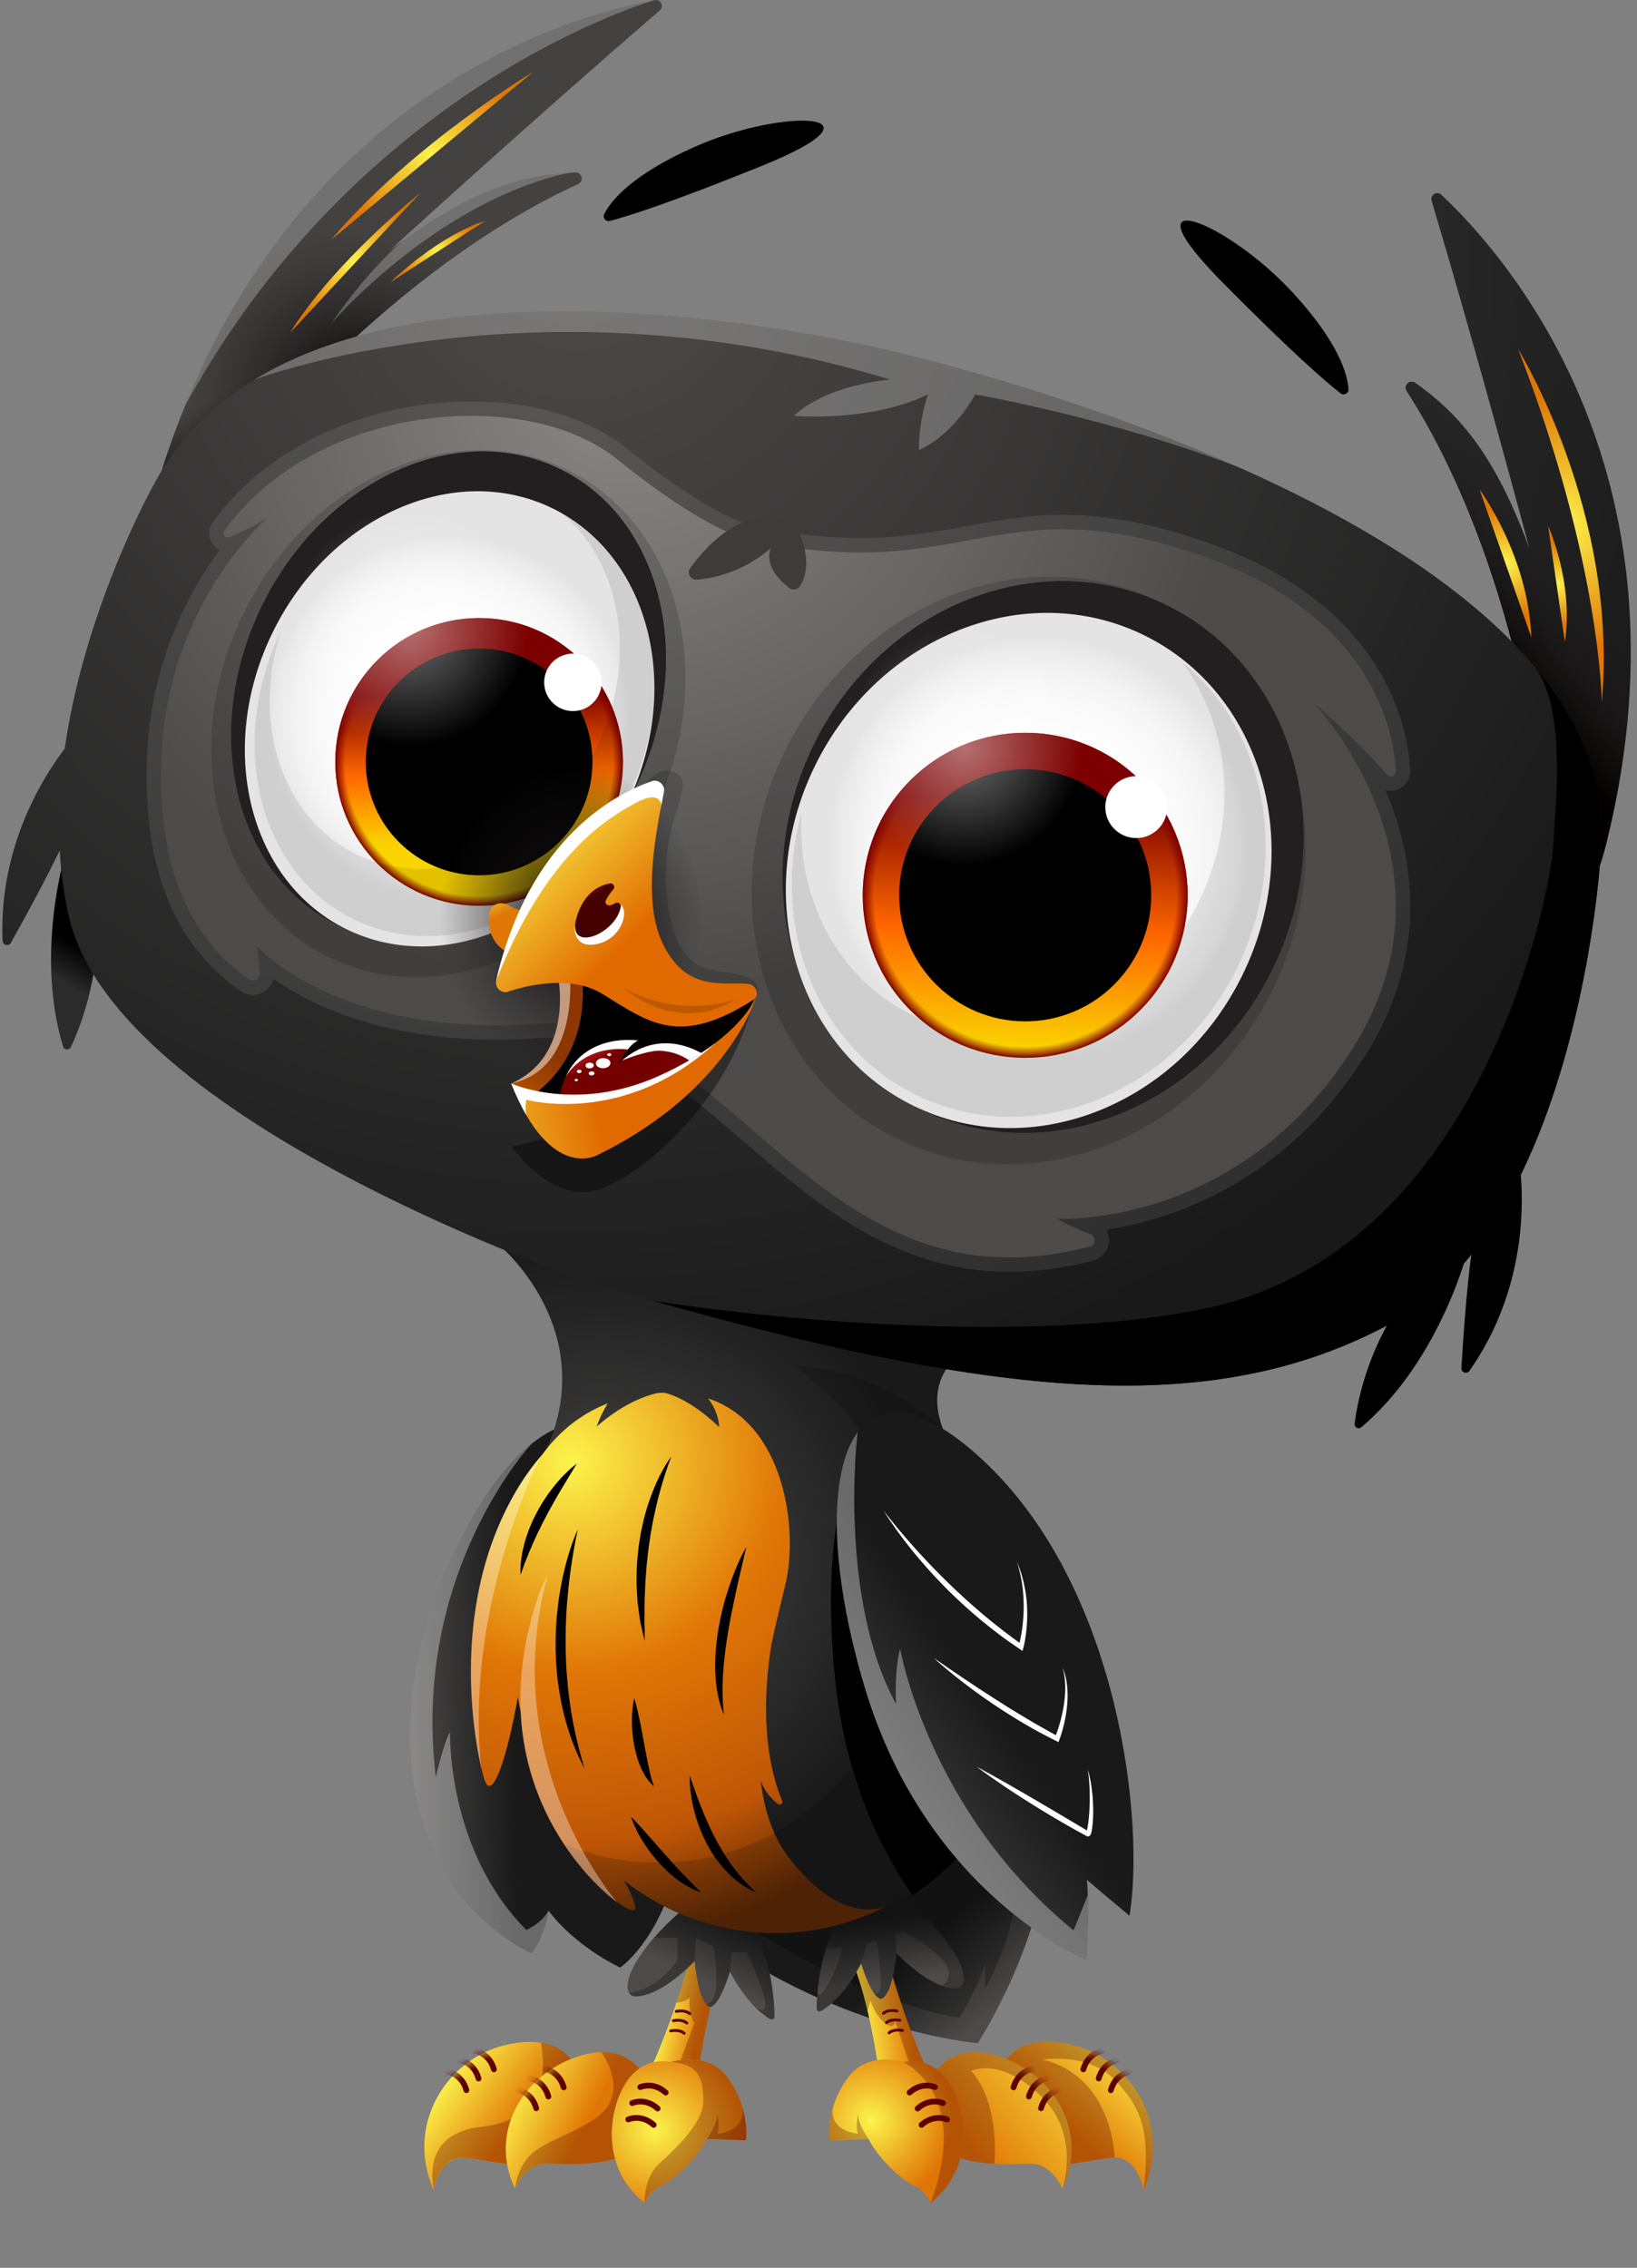 <svg width="161" height="223" viewBox="0 0 161 223" fill="none" xmlns="http://www.w3.org/2000/svg">
<rect x="0" y="0" width="161" height="223" fill="#808080" stroke="none"/>
<g clip-path="url(#clip0_259_13783)">
<path d="M151.679 78.588C151.679 78.588 149.391 55.652 138.344 38.447C137.98 37.881 138.664 37.26 139.212 37.652C143.413 40.654 146.953 44.509 150.417 53.942C150.417 53.942 145.663 36.051 140.801 19.744C140.631 19.176 141.32 18.747 141.754 19.153C147.517 24.519 167.097 45.968 158.028 82.732C154.572 96.739 151.679 78.591 151.679 78.591V78.588Z" fill="url(#paint0_radial_259_13783)"/>
<path d="M151.679 78.588C151.679 78.588 149.391 55.652 138.344 38.447C137.98 37.881 138.664 37.26 139.212 37.652C143.413 40.654 146.953 44.509 150.417 53.942C150.417 53.942 145.663 36.051 140.801 19.744C140.631 19.176 141.32 18.747 141.754 19.153C147.517 24.519 167.097 45.968 158.028 82.732C154.572 96.739 151.679 78.591 151.679 78.591V78.588Z" fill="url(#paint1_linear_259_13783)"/>
<path d="M23.974 44.686C23.974 44.686 38.28 26.614 56.867 18.095C57.48 17.814 57.239 16.921 56.568 16.956C51.411 17.216 46.349 18.55 38.341 24.619C38.341 24.619 52 12.124 64.896 1.023C65.347 0.636 64.996 -0.097 64.414 0.009C56.668 1.415 28.604 8.901 16.392 44.744C11.739 58.401 23.974 44.686 23.974 44.686Z" fill="url(#paint2_linear_259_13783)"/>
<path d="M23.974 44.686C23.974 44.686 38.28 26.614 56.867 18.095C57.48 17.814 57.239 16.921 56.568 16.956C51.411 17.216 46.349 18.55 38.341 24.619C38.341 24.619 52 12.124 64.896 1.023C65.347 0.636 64.996 -0.097 64.414 0.009C56.668 1.415 28.604 8.901 16.392 44.744C11.739 58.401 23.974 44.686 23.974 44.686Z" fill="url(#paint3_radial_259_13783)"/>
<g style="mix-blend-mode:overlay" opacity="0.25">
<path d="M18.223 39.86C35.668 8.062 64.414 0.009 64.414 0.009C57.032 1.348 31.207 8.208 18.223 39.86Z" fill="white"/>
</g>
<g style="mix-blend-mode:overlay" opacity="0.25">
<path d="M32.59 31.806C32.59 31.806 42.79 19.879 55.946 16.993C51.251 17.313 46.53 18.65 39.491 23.765C37.241 25.795 34.907 28.419 32.587 31.806H32.59Z" fill="white"/>
</g>
<path d="M52.411 7.083C52.411 7.083 40.431 14.274 32.59 23.563L52.411 7.083Z" fill="url(#paint4_radial_259_13783)"/>
<path d="M41.317 18.991C41.317 18.991 32.931 25.663 28.539 32.703L41.317 18.991Z" fill="url(#paint5_radial_259_13783)"/>
<path d="M47.674 21.742C47.674 21.742 43.628 22.816 38.385 27.762L47.674 21.742Z" fill="url(#paint6_radial_259_13783)"/>
<path d="M149.317 34.353C149.317 34.353 159.221 50.307 157.536 69.075C157.536 69.075 157.464 55.329 149.317 34.353Z" fill="url(#paint7_radial_259_13783)"/>
<path d="M152.256 51.715C152.256 51.715 152.312 51.836 152.405 52.063C152.936 53.367 154.671 58.143 153.906 63.122L152.259 51.715H152.256Z" fill="url(#paint8_radial_259_13783)"/>
<path d="M145.515 48.138C145.515 48.138 150.31 54.58 150.609 62.672L145.515 48.138Z" fill="url(#paint9_radial_259_13783)"/>
<path d="M102.126 159.935C102.126 159.935 109.03 180.014 96.171 200.914C96.171 200.914 80.249 199.626 66.179 187.421C52.109 175.219 63.623 157.961 69.624 155.212C75.626 152.463 93.51 143.733 102.126 159.935Z" fill="url(#paint10_linear_259_13783)"/>
<path opacity="0.27" d="M74.116 189.806C74.116 189.806 84.924 196.805 94.352 198.429C94.352 198.429 96.261 195.258 96.89 193.126V195.522C96.89 195.522 103.989 183.96 97.79 171.328C91.591 158.696 75.777 162.134 75.777 162.134L66.994 166.584L64.221 170.795L68.399 184.603L74.113 189.808L74.116 189.806Z" fill="black"/>
<path d="M41.911 159.522C35.067 184.858 52.258 192.054 52.258 192.054C52.258 192.054 53.612 190.379 53.944 187.876C53.944 187.876 56.164 191.094 60.997 193.478C60.997 193.478 66.416 189.785 67.309 178.877C68.2 167.969 69.938 141.3 59.21 139.773C48.483 138.247 41.913 159.525 41.913 159.525L41.911 159.522Z" fill="url(#paint11_linear_259_13783)"/>
<g style="mix-blend-mode:overlay" opacity="0.35">
<path d="M41.911 159.522C35.067 184.858 52.258 192.054 52.258 192.054C52.258 192.054 53.612 190.379 53.944 187.876C53.295 189.14 51.761 189.774 51.761 189.774C43.918 181.884 44.261 170.328 44.261 170.328C43.653 171.265 42.867 174.757 42.867 174.757C40.408 154.65 52.292 141.958 52.292 141.958C45.727 147.162 41.911 159.522 41.911 159.522Z" fill="white"/>
</g>
<path d="M97.878 205.359C97.878 205.359 98.161 199.32 105.487 201.09C111.044 202.431 115.321 208.732 112.491 215.311C112.491 215.311 111.856 212.091 109.626 212.163C107.397 212.235 103.388 213.736 100.604 212.093C97.027 209.982 97.876 205.361 97.876 205.361L97.878 205.359Z" fill="url(#paint12_linear_259_13783)"/>
<g style="mix-blend-mode:multiply" opacity="0.3">
<path d="M102.513 202.519C102.513 202.519 107.002 201.788 109.628 204.512C112.419 207.409 113.085 209.727 112.494 215.311C115.324 208.732 111.044 202.431 105.49 201.09C98.164 199.322 97.881 205.358 97.881 205.358C97.881 205.358 97.031 209.982 100.609 212.091C103.393 213.733 107.401 212.232 109.631 212.16C109.631 212.16 109.492 204.192 102.516 202.517L102.513 202.519Z" fill="#4C0000"/>
</g>
<path d="M91.148 205.405C91.148 205.405 92.387 200.77 97.482 201.992C103.015 203.317 107.316 209.091 104.485 215.206C104.485 215.206 103.495 212.699 101.265 212.766C99.036 212.831 94.686 213.072 92.28 211.068C89.875 209.063 91.148 205.407 91.148 205.407V205.405Z" fill="url(#paint13_linear_259_13783)"/>
<g style="mix-blend-mode:multiply" opacity="0.3">
<path d="M97.482 201.992C92.387 200.772 91.148 205.405 91.148 205.405C91.148 205.405 89.875 209.061 92.28 211.065C93.714 212.26 95.837 212.657 97.79 212.768C97.79 212.768 98.43 206.936 95.521 203.646C95.521 203.646 98.252 202.18 102.314 206.043C106.376 209.905 104.488 215.204 104.488 215.204C107.318 209.091 103.014 203.317 97.484 201.99L97.482 201.992Z" fill="#4C0000"/>
</g>
<path d="M86.692 190.546C86.692 190.546 89.45 201.301 92.742 206.43C92.742 206.43 89.805 207.632 86.799 206.82C86.799 206.82 85.949 196.807 83.154 191.36C83.154 191.36 85.594 188.53 86.692 190.546Z" fill="url(#paint14_linear_259_13783)"/>
<g style="mix-blend-mode:multiply" opacity="0.3">
<path d="M86.692 190.546C85.594 188.53 83.154 191.36 83.154 191.36C84.084 193.174 84.799 195.494 85.339 197.782L85.599 196.701C85.599 196.701 86.044 198.23 87.128 198.993C88.209 199.756 87.949 198.461 87.949 198.461L89.675 203.639L90.186 207.033C91.684 206.864 92.744 206.43 92.744 206.43C89.455 201.301 86.694 190.546 86.694 190.546H86.692Z" fill="#4C0000"/>
</g>
<path d="M86.321 203.848C86.321 203.848 89.858 201.231 92.617 203.883C94.846 206.027 96.438 212.764 91.519 216.619C91.519 216.619 91.095 215.452 89.893 214.921C88.692 214.39 85.277 211.471 84.871 208.694C84.446 205.795 85.33 204.484 86.321 203.848Z" fill="url(#paint15_radial_259_13783)"/>
<path d="M90.429 203.247C90.429 203.247 85.84 201.09 83.469 204.203C81.099 207.316 81.586 210.465 81.586 210.465L94.352 210.04C94.352 210.04 93.106 204.946 90.431 203.247H90.429Z" fill="url(#paint16_radial_259_13783)"/>
<path d="M82.372 189.02C82.372 189.02 80.475 191.838 80.312 197.371C80.312 197.371 80.259 198.13 81.017 197.589C81.776 197.046 83.133 196.016 84.704 193.089C84.704 193.089 85.625 196.288 86.601 196.559C86.601 196.559 87.685 196.722 88.174 192.059C88.174 192.059 91.427 195.583 94.085 195.529C94.085 195.529 95.387 195.42 94.41 193.089C93.433 190.757 90.29 187.558 88.446 186.366C86.601 185.173 83.458 188.048 82.372 189.022V189.02Z" fill="url(#paint17_linear_259_13783)"/>
<path opacity="0.25" d="M94.41 193.086C93.828 191.697 92.475 189.999 91.088 188.602C91.051 188.565 91.016 188.53 90.979 188.495C90.912 188.428 90.842 188.361 90.775 188.293C90.724 188.242 90.673 188.196 90.622 188.145C90.582 188.108 90.543 188.068 90.506 188.034C89.763 187.335 89.037 186.746 88.448 186.363C86.604 185.171 83.46 188.045 82.374 189.02C82.374 189.02 81.801 189.873 81.256 191.562C81.256 191.562 81.862 191.585 82.829 191.497C82.655 192.787 81.938 194.265 81.333 195.293C80.491 196.722 80.428 195.884 80.428 195.884L80.395 195.972C80.356 196.418 80.328 196.884 80.314 197.371C80.314 197.371 80.261 198.13 81.02 197.589C81.623 197.158 82.606 196.415 83.773 194.655C84.056 194.123 84.323 193.625 84.53 193.228C84.885 192.555 85.086 191.794 85.202 191.131C85.534 191.059 85.877 190.973 86.23 190.873C86.444 192.2 87.116 196.842 85.94 195.965C85.991 196.04 86.042 196.107 86.093 196.169C86.209 196.269 86.346 196.388 86.495 196.515C86.529 196.534 86.566 196.548 86.601 196.557C86.601 196.557 87.685 196.719 88.174 192.056C88.174 192.056 88.174 191.21 88.074 190.244C88.325 190.142 88.576 190.031 88.828 189.913C89.703 190.374 93.582 192.523 93.299 194.218C93.201 194.801 92.932 195.105 92.605 195.246C93.102 195.429 93.603 195.536 94.083 195.527C94.083 195.527 95.384 195.418 94.408 193.086H94.41Z" fill="black"/>
<g style="mix-blend-mode:multiply" opacity="0.3">
<path d="M92.617 203.883C91.392 202.705 90.014 202.568 88.859 202.777C88.859 202.777 95.572 205.818 91.519 216.619C96.438 212.764 94.846 206.027 92.617 203.883Z" fill="#4C0000"/>
</g>
<g style="mix-blend-mode:soft-light">
<path d="M88.209 197.742C88.209 197.742 87.374 197.545 86.887 197.972" stroke="#5E0000" stroke-width="0.283" stroke-miterlimit="10" stroke-linecap="round"/>
</g>
<g style="mix-blend-mode:soft-light">
<path d="M88.501 198.663C88.501 198.663 87.666 198.466 87.179 198.893" stroke="#5E0000" stroke-width="0.283" stroke-miterlimit="10" stroke-linecap="round"/>
</g>
<g style="mix-blend-mode:soft-light">
<path d="M88.763 199.665C88.763 199.665 87.928 199.468 87.441 199.895" stroke="#5E0000" stroke-width="0.283" stroke-miterlimit="10" stroke-linecap="round"/>
</g>
<mask id="mask0_259_13783" style="mask-type:luminance" maskUnits="userSpaceOnUse" x="97" y="200" width="17" height="16">
<path d="M97.878 205.359C97.878 205.359 98.161 199.32 105.487 201.09C111.044 202.431 115.321 208.732 112.491 215.311C112.491 215.311 111.856 212.091 109.626 212.163C107.397 212.235 103.388 213.736 100.604 212.093C97.027 209.982 97.876 205.361 97.876 205.361L97.878 205.359Z" fill="white"/>
</mask>
<g mask="url(#mask0_259_13783)">
<g style="mix-blend-mode:soft-light">
<path d="M108.369 201.684C108.369 201.684 106.993 201.883 106.548 203.482" stroke="#5E0000" stroke-width="0.566" stroke-miterlimit="10" stroke-linecap="round"/>
<path d="M111.071 203.732C111.071 203.732 109.696 203.932 109.25 205.53" stroke="#5E0000" stroke-width="0.566" stroke-miterlimit="10" stroke-linecap="round"/>
<path d="M109.879 202.584C109.879 202.584 108.503 202.783 108.058 204.382" stroke="#5E0000" stroke-width="0.566" stroke-miterlimit="10" stroke-linecap="round"/>
</g>
</g>
<g style="mix-blend-mode:soft-light">
<path d="M91.958 205.226C91.958 205.226 90.689 204.656 89.457 205.765" stroke="#5E0000" stroke-width="0.566" stroke-miterlimit="10" stroke-linecap="round"/>
<path d="M93.139 208.407C93.139 208.407 91.87 207.836 90.638 208.945" stroke="#5E0000" stroke-width="0.566" stroke-miterlimit="10" stroke-linecap="round"/>
<path d="M92.749 206.797C92.749 206.797 91.48 206.226 90.248 207.335" stroke="#5E0000" stroke-width="0.566" stroke-miterlimit="10" stroke-linecap="round"/>
</g>
<mask id="mask1_259_13783" style="mask-type:luminance" maskUnits="userSpaceOnUse" x="90" y="201" width="16" height="15">
<path d="M91.148 205.405C91.148 205.405 92.387 200.77 97.482 201.992C103.015 203.317 107.316 209.091 104.485 215.206C104.485 215.206 103.495 212.699 101.265 212.766C99.036 212.831 94.686 213.072 92.28 211.068C89.875 209.063 91.148 205.407 91.148 205.407V205.405Z" fill="white"/>
</mask>
<g mask="url(#mask1_259_13783)">
<g style="mix-blend-mode:soft-light">
<path d="M101.502 203.461C101.502 203.461 100.126 203.66 99.681 205.259" stroke="#5E0000" stroke-width="0.566" stroke-miterlimit="10" stroke-linecap="round"/>
<path d="M104.205 205.509C104.205 205.509 102.829 205.709 102.384 207.307" stroke="#5E0000" stroke-width="0.566" stroke-miterlimit="10" stroke-linecap="round"/>
<path d="M103.012 204.359C103.012 204.359 101.636 204.558 101.191 206.157" stroke="#5E0000" stroke-width="0.566" stroke-miterlimit="10" stroke-linecap="round"/>
</g>
</g>
<g style="mix-blend-mode:multiply" opacity="0.3">
<path d="M81.89 207.335C81.653 209.657 84.393 209.806 84.393 209.806C84.096 209.251 84.393 207.841 84.393 207.841C84.393 209.005 85.434 210.335 85.434 210.335L81.584 210.462C81.584 210.462 81.377 209.126 81.89 207.335Z" fill="#4C0000"/>
</g>
<path d="M57.245 205.379C57.245 205.379 56.962 199.341 49.636 201.111C44.08 202.452 39.802 208.752 42.633 215.332C42.633 215.332 43.268 212.112 45.498 212.184C47.727 212.253 51.736 213.756 54.52 212.114C58.097 210.003 57.248 205.382 57.248 205.382L57.245 205.379Z" fill="url(#paint18_linear_259_13783)"/>
<g style="mix-blend-mode:multiply" opacity="0.3">
<path d="M57.245 205.358C57.245 205.358 57.067 201.535 53.302 200.865L53.183 200.911C53.183 200.911 55.107 208.286 47.467 209.114C42.605 209.641 42.231 212.849 42.649 215.227C42.767 214.724 43.482 212.098 45.495 212.163C47.725 212.232 51.733 213.736 54.517 212.093C58.095 209.982 57.245 205.361 57.245 205.361V205.358Z" fill="#4C0000"/>
</g>
<path d="M63.975 205.405C63.975 205.405 62.737 200.77 57.642 201.992C52.109 203.317 47.808 209.091 50.638 215.206C50.638 215.206 51.629 212.699 53.858 212.766C56.088 212.831 60.438 213.072 62.843 211.068C65.249 209.063 63.975 205.407 63.975 205.407V205.405Z" fill="url(#paint19_linear_259_13783)"/>
<g style="mix-blend-mode:multiply" opacity="0.3">
<path d="M63.975 205.405C63.975 205.405 62.983 201.691 59.118 201.788C59.118 201.788 59.182 201.872 59.282 202.022C59.89 202.939 61.785 206.324 58.289 208.493C54.216 211.021 51.39 210.724 50.638 215.202C50.638 215.202 51.629 212.694 53.858 212.761C56.088 212.826 60.438 213.067 62.843 211.063C65.249 209.059 63.975 205.403 63.975 205.403V205.405Z" fill="#4C0000"/>
</g>
<path d="M68.432 190.546C68.432 190.546 65.674 201.301 62.382 206.43C62.382 206.43 65.319 207.632 68.325 206.82C68.325 206.82 69.174 196.807 71.97 191.36C71.97 191.36 69.529 188.53 68.432 190.546Z" fill="url(#paint20_linear_259_13783)"/>
<g style="mix-blend-mode:multiply" opacity="0.3">
<path d="M68.432 190.546C68.432 190.546 67.687 193.446 66.511 196.953L66.523 196.921C66.523 196.921 67.2 196.956 67.838 196.445C67.838 196.445 67.648 197.974 68.284 198.928L65.281 207.066C66.203 207.14 67.26 207.108 68.325 206.818C68.325 206.818 69.174 196.805 71.97 191.358C71.97 191.358 69.529 188.528 68.432 190.544V190.546Z" fill="#4C0000"/>
</g>
<path d="M74.116 189.806C74.116 189.806 76.013 192.625 76.176 198.158C76.176 198.158 76.229 198.916 75.47 198.376C74.712 197.833 73.355 196.803 71.784 193.875C71.784 193.875 70.863 197.074 69.886 197.346C69.886 197.346 68.803 197.508 68.314 192.845C68.314 192.845 65.061 196.369 62.403 196.316C62.403 196.316 61.101 196.207 62.078 193.875C63.054 191.544 66.198 188.344 68.042 187.152C69.886 185.96 73.03 188.834 74.116 189.808V189.806Z" fill="url(#paint21_linear_259_13783)"/>
<path opacity="0.25" d="M70.169 191.428C70.169 191.428 71.193 196.782 69.474 197.102C69.713 197.369 69.886 197.343 69.886 197.343C70.863 197.072 71.784 193.873 71.784 193.873L71.97 191.952C72.014 191.977 72.26 192.008 73.399 191.929C73.399 191.929 76.862 198.911 74.355 197.452C74.8 197.884 75.18 198.164 75.473 198.373C76.231 198.916 76.178 198.155 76.178 198.155C76.016 192.625 74.118 189.804 74.118 189.804C73.035 188.827 69.889 185.953 68.044 187.147C67.007 187.818 65.558 189.124 64.314 190.555H66.655V192.715C66.655 192.715 64.776 195.645 61.874 195.963C62.078 196.283 62.403 196.311 62.403 196.311C65.059 196.364 68.314 192.84 68.314 192.84L68.434 190.544L70.169 191.425V191.428Z" fill="black"/>
<path d="M68.608 203.848C68.608 203.848 65.07 201.231 62.312 203.883C60.083 206.027 58.491 212.764 63.409 216.619C63.409 216.619 63.834 215.452 65.036 214.921C66.237 214.39 69.652 211.471 70.058 208.694C70.483 205.795 69.599 204.484 68.608 203.848Z" fill="url(#paint22_radial_259_13783)"/>
<path d="M64.511 203.247C64.511 203.247 69.1 201.09 71.471 204.203C73.842 207.316 73.355 210.464 73.355 210.464L60.588 210.04C60.588 210.04 61.834 204.945 64.509 203.247H64.511Z" fill="url(#paint23_radial_259_13783)"/>
<path d="M71.471 204.203C69.949 202.203 67.511 202.38 65.961 202.76C64.829 202.579 63.498 202.744 62.31 203.885C60.08 206.029 58.489 212.766 63.407 216.622C63.407 216.622 63.832 215.455 65.033 214.923C65.998 214.496 68.388 212.532 69.504 210.337L73.355 210.465C73.355 210.465 73.842 207.316 71.471 204.203Z" fill="url(#paint24_radial_259_13783)"/>
<g style="mix-blend-mode:multiply" opacity="0.3">
<path d="M65.036 214.921C66.001 214.494 68.39 212.529 69.506 210.335L73.357 210.462C73.357 210.462 73.844 207.314 71.473 204.201C69.951 202.201 67.513 202.377 65.963 202.758C68.768 202.969 69.119 204.368 69.183 206.491C69.249 208.613 66.62 211.137 64.922 212.668C63.224 214.2 63.409 216.617 63.409 216.617C63.409 216.617 63.834 215.45 65.036 214.919V214.921Z" fill="#4C0000"/>
<path d="M65.964 202.76C65.848 202.742 65.729 202.728 65.609 202.716C65.706 202.735 65.822 202.749 65.964 202.76Z" fill="#4C0000"/>
</g>
<g style="mix-blend-mode:soft-light">
<path d="M66.516 197.782C66.516 197.782 67.351 197.584 67.838 198.011" stroke="#5E0000" stroke-width="0.283" stroke-miterlimit="10" stroke-linecap="round"/>
</g>
<g style="mix-blend-mode:soft-light">
<path d="M66.226 198.703C66.226 198.703 67.061 198.506 67.548 198.932" stroke="#5E0000" stroke-width="0.283" stroke-miterlimit="10" stroke-linecap="round"/>
</g>
<g style="mix-blend-mode:soft-light">
<path d="M65.964 199.705C65.964 199.705 66.799 199.508 67.286 199.935" stroke="#5E0000" stroke-width="0.283" stroke-miterlimit="10" stroke-linecap="round"/>
</g>
<mask id="mask2_259_13783" style="mask-type:luminance" maskUnits="userSpaceOnUse" x="41" y="200" width="17" height="16">
<path d="M57.245 205.358C57.245 205.358 56.962 199.32 49.636 201.09C44.08 202.431 39.802 208.732 42.633 215.311C42.633 215.311 43.268 212.091 45.498 212.163C47.727 212.235 51.736 213.736 54.52 212.093C58.097 209.982 57.248 205.361 57.248 205.361L57.245 205.358Z" fill="white"/>
</mask>
<g mask="url(#mask2_259_13783)">
<g style="mix-blend-mode:soft-light">
<path d="M46.755 201.684C46.755 201.684 48.131 201.883 48.576 203.482" stroke="#5E0000" stroke-width="0.566" stroke-miterlimit="10" stroke-linecap="round"/>
<path d="M44.05 203.732C44.05 203.732 45.426 203.932 45.871 205.53" stroke="#5E0000" stroke-width="0.566" stroke-miterlimit="10" stroke-linecap="round"/>
<path d="M45.245 202.584C45.245 202.584 46.62 202.783 47.066 204.382" stroke="#5E0000" stroke-width="0.566" stroke-miterlimit="10" stroke-linecap="round"/>
</g>
</g>
<g style="mix-blend-mode:soft-light">
<path d="M62.971 205.226C62.971 205.226 64.24 204.655 65.472 205.764" stroke="#5E0000" stroke-width="0.566" stroke-miterlimit="10" stroke-linecap="round"/>
<path d="M61.79 208.407C61.79 208.407 63.059 207.836 64.291 208.945" stroke="#5E0000" stroke-width="0.566" stroke-miterlimit="10" stroke-linecap="round"/>
<path d="M62.18 206.797C62.18 206.797 63.449 206.226 64.681 207.335" stroke="#5E0000" stroke-width="0.566" stroke-miterlimit="10" stroke-linecap="round"/>
</g>
<mask id="mask3_259_13783" style="mask-type:luminance" maskUnits="userSpaceOnUse" x="49" y="201" width="16" height="15">
<path d="M63.975 205.405C63.975 205.405 62.737 200.77 57.642 201.992C52.109 203.317 47.808 209.091 50.638 215.206C50.638 215.206 51.629 212.699 53.858 212.766C56.088 212.831 60.438 213.072 62.843 211.068C65.249 209.063 63.975 205.407 63.975 205.407V205.405Z" fill="white"/>
</mask>
<g mask="url(#mask3_259_13783)">
<g style="mix-blend-mode:soft-light">
<path d="M53.622 203.461C53.622 203.461 54.998 203.66 55.443 205.259" stroke="#5E0000" stroke-width="0.566" stroke-miterlimit="10" stroke-linecap="round"/>
<path d="M50.917 205.509C50.917 205.509 52.292 205.709 52.738 207.307" stroke="#5E0000" stroke-width="0.566" stroke-miterlimit="10" stroke-linecap="round"/>
<path d="M52.111 204.359C52.111 204.359 53.487 204.558 53.933 206.156" stroke="#5E0000" stroke-width="0.566" stroke-miterlimit="10" stroke-linecap="round"/>
</g>
</g>
<g style="mix-blend-mode:multiply" opacity="0.3">
<path d="M73.051 207.335C73.287 209.657 70.548 209.806 70.548 209.806C70.845 209.251 70.548 207.841 70.548 207.841C70.548 209.005 69.506 210.335 69.506 210.335L73.357 210.462C73.357 210.462 73.564 209.126 73.051 207.335Z" fill="#4C0000"/>
</g>
<path d="M49.2 122.527C49.2 122.527 60.333 131.867 52.501 144.886C44.672 157.905 62.785 169.697 75.236 168.943C87.687 168.189 97.595 151.869 92.972 141.114C90.355 135.027 94.575 132.057 99.669 130.737C112.867 127.315 100.518 98.472 78.537 97.152C56.556 95.832 38.821 110.266 49.198 122.529L49.2 122.527Z" fill="url(#paint25_radial_259_13783)"/>
<path d="M76.243 190.087C90.428 190.087 101.926 177.561 101.926 162.109C101.926 146.657 90.428 134.131 76.243 134.131C62.058 134.131 50.559 146.657 50.559 162.109C50.559 177.561 62.058 190.087 76.243 190.087Z" fill="url(#paint26_radial_259_13783)"/>
<path d="M74.352 134.205C74.352 134.205 58.786 133.716 51.144 145.981C43.502 158.246 47.068 173.279 47.653 175.038C48.465 177.473 50.163 171.862 51.165 165.394C51.385 163.969 51.573 162.506 51.708 161.077C52.462 153.152 74.35 134.208 74.35 134.208L74.352 134.205Z" fill="url(#paint27_radial_259_13783)"/>
<path d="M59.475 182.185C59.475 182.185 61.948 185.206 62.456 187.407C62.456 187.407 62.846 188.563 60.684 187.043C58.521 185.524 48.112 176.126 52.068 159.935C56.023 143.745 60.053 164.501 60.053 164.501L59.475 182.185Z" fill="url(#paint28_radial_259_13783)"/>
<path d="M87.081 187.477C85.536 188.029 82.059 188.335 77.716 182.837C76.013 180.682 75.15 177.984 74.812 175.093C75.225 176.23 75.965 176.97 76.528 177.399C76.746 177.564 77.039 177.337 76.934 177.086C74.503 171.331 75.484 164.011 75.839 161.916C75.844 161.889 75.844 161.861 75.839 161.835C76.364 159.32 76.937 157.128 77.294 155.567C78.463 150.438 77.24 140.003 69.634 137.507C70.733 138.896 70.736 140.335 70.736 140.335C68.037 137.755 66.04 137.108 65.332 136.95C65.121 136.952 64.913 136.959 64.706 136.971C61.41 137.695 58.679 140.286 58.679 140.286C59.029 139.293 59.454 138.506 59.77 137.996C55.538 139.648 53.624 142.712 53.246 143.135C52.499 143.998 51.794 144.944 51.146 145.983C43.505 158.249 47.07 173.282 47.655 175.04C48.407 177.293 49.915 172.664 50.931 166.844C51.014 167.373 51.107 167.897 51.218 168.414C51.77 179.411 58.937 185.816 60.688 187.045C62.85 188.565 62.461 187.41 62.461 187.41C62.28 186.626 61.848 185.735 61.368 184.916C65.564 188.171 70.701 190.084 76.245 190.084C80.12 190.084 83.792 189.15 87.084 187.477H87.081Z" fill="url(#paint29_radial_259_13783)"/>
<path opacity="0.16" d="M77.767 134.182C84.973 138.827 89.782 147.19 89.782 156.736C89.782 171.333 78.54 183.164 64.671 183.164C61.419 183.164 58.31 182.512 55.459 181.329C57.549 184.496 59.802 186.426 60.684 187.045C62.846 188.565 62.456 187.41 62.456 187.41C62.275 186.625 61.843 185.735 61.363 184.916C65.56 188.17 70.696 190.084 76.241 190.084C90.424 190.084 101.924 177.559 101.924 162.107C101.924 146.654 91.241 135.04 77.765 134.18L77.767 134.182Z" fill="black"/>
<g style="mix-blend-mode:overlay" opacity="0.35">
<path d="M53.181 143.207C52.457 144.051 51.773 144.972 51.144 145.981C44.41 156.789 46.379 169.748 47.342 173.875C45.623 158.028 53.081 143.397 53.179 143.207H53.181Z" fill="white"/>
</g>
<g style="mix-blend-mode:overlay" opacity="0.35">
<path d="M53.863 154.91C53.272 155.866 52.668 157.474 52.067 159.935C48.112 176.126 58.521 185.524 60.684 187.043C60.684 187.043 48.764 173.432 53.863 154.91Z" fill="white"/>
</g>
<g style="mix-blend-mode:soft-light">
<path d="M73.399 152.122C73.399 152.122 73.16 153.15 72.798 154.695C72.71 155.077 72.615 155.493 72.515 155.933C72.413 156.372 72.32 156.838 72.216 157.314C72.116 157.792 72.014 158.288 71.914 158.791C71.819 159.295 71.719 159.805 71.636 160.318C71.543 160.828 71.471 161.343 71.397 161.849C71.364 162.102 71.332 162.353 71.299 162.601C71.272 162.849 71.246 163.095 71.218 163.336C71.174 163.819 71.13 164.287 71.104 164.733C71.084 165.178 71.07 165.598 71.06 165.988C71.067 166.378 71.063 166.735 71.079 167.053C71.086 167.373 71.116 167.649 71.128 167.878C71.172 168.34 71.197 168.605 71.197 168.605C71.197 168.605 71.172 168.542 71.125 168.428C71.084 168.312 71.005 168.143 70.935 167.92C70.87 167.698 70.77 167.426 70.705 167.108C70.671 166.948 70.624 166.779 70.592 166.6C70.562 166.419 70.529 166.229 70.494 166.03C70.469 165.83 70.443 165.621 70.415 165.405C70.392 165.19 70.383 164.965 70.367 164.735C70.341 164.273 70.33 163.786 70.344 163.283C70.36 162.779 70.39 162.262 70.446 161.735C70.499 161.211 70.573 160.68 70.661 160.153C70.842 159.1 71.086 158.061 71.367 157.1C71.506 156.62 71.657 156.163 71.807 155.732C71.951 155.298 72.111 154.896 72.257 154.525C72.552 153.785 72.837 153.182 73.049 152.767C73.26 152.352 73.397 152.122 73.397 152.122H73.399Z" fill="black"/>
</g>
<g style="mix-blend-mode:soft-light">
<path d="M66.038 143.207C66.038 143.207 66.01 143.274 65.961 143.404C65.908 143.529 65.845 143.722 65.752 143.958C65.671 144.199 65.564 144.489 65.458 144.826C65.344 145.16 65.233 145.543 65.105 145.956C65.038 146.16 64.987 146.38 64.924 146.605C64.869 146.83 64.79 147.058 64.734 147.299C64.618 147.779 64.49 148.282 64.384 148.811C64.33 149.076 64.263 149.34 64.214 149.612C64.166 149.883 64.115 150.159 64.066 150.435C64.04 150.575 64.015 150.714 63.989 150.853L63.929 151.275C63.887 151.558 63.846 151.841 63.804 152.124C63.723 152.69 63.678 153.263 63.607 153.822C63.562 154.386 63.521 154.941 63.479 155.476C63.456 156.015 63.433 156.537 63.412 157.028C63.407 157.151 63.4 157.274 63.395 157.395C63.395 157.516 63.395 157.634 63.395 157.75C63.395 157.984 63.391 158.209 63.391 158.425C63.389 158.643 63.386 158.85 63.384 159.049C63.375 159.249 63.379 159.436 63.386 159.613C63.4 159.965 63.402 160.276 63.405 160.531C63.409 161.042 63.405 161.339 63.405 161.339C63.405 161.339 63.328 161.056 63.212 160.557C63.154 160.306 63.082 160.003 63.013 159.652C62.927 159.302 62.885 158.901 62.827 158.464C62.778 158.026 62.686 157.553 62.674 157.047C62.648 156.541 62.609 156.008 62.602 155.456C62.614 154.903 62.621 154.33 62.648 153.75C62.702 153.17 62.746 152.581 62.822 151.997C62.869 151.704 62.915 151.412 62.962 151.122L63.033 150.688C63.064 150.544 63.096 150.403 63.126 150.259C63.189 149.976 63.254 149.693 63.314 149.415C63.379 149.136 63.463 148.867 63.537 148.6C63.678 148.064 63.866 147.561 64.033 147.083C64.207 146.607 64.393 146.164 64.576 145.761C64.669 145.561 64.76 145.369 64.845 145.185C64.936 145.004 65.029 144.837 65.112 144.68C65.275 144.36 65.446 144.097 65.579 143.877C65.855 143.441 66.04 143.214 66.04 143.214L66.038 143.207Z" fill="black"/>
</g>
<g style="mix-blend-mode:soft-light">
<path d="M56.833 150.391C56.833 150.391 56.747 150.758 56.619 151.4C56.554 151.721 56.487 152.113 56.406 152.56C56.327 153.008 56.252 153.516 56.167 154.066C56.09 154.618 56.011 155.219 55.939 155.852C55.865 156.486 55.814 157.156 55.754 157.847C55.656 159.232 55.61 160.712 55.633 162.188C55.642 162.557 55.652 162.926 55.666 163.294C55.691 163.661 55.696 164.028 55.726 164.389C55.782 165.113 55.835 165.828 55.921 166.514C56.007 167.201 56.099 167.865 56.204 168.493C56.26 168.806 56.315 169.11 56.368 169.407C56.429 169.702 56.487 169.985 56.542 170.259C56.594 170.532 56.666 170.79 56.721 171.038C56.779 171.286 56.825 171.523 56.888 171.743C57.011 172.18 57.099 172.569 57.192 172.883C57.378 173.511 57.473 173.875 57.473 173.875C57.473 173.875 57.297 173.544 57.007 172.95C56.863 172.653 56.707 172.284 56.529 171.859C56.359 171.433 56.169 170.948 55.995 170.407C55.909 170.136 55.819 169.855 55.726 169.563C55.647 169.266 55.566 168.96 55.482 168.646C55.327 168.013 55.172 167.343 55.06 166.64C54.942 165.939 54.835 165.211 54.77 164.466C54.731 164.095 54.712 163.719 54.687 163.341C54.668 162.963 54.656 162.585 54.645 162.204C54.64 161.445 54.645 160.687 54.691 159.94C54.724 159.193 54.81 158.464 54.891 157.759C54.977 157.054 55.088 156.377 55.213 155.739C55.329 155.098 55.475 154.502 55.612 153.952C55.893 152.855 56.197 151.959 56.431 151.342C56.666 150.725 56.833 150.387 56.833 150.387V150.391Z" fill="black"/>
</g>
<g style="mix-blend-mode:soft-light">
<path d="M67.838 174.597C67.838 174.597 67.908 174.801 68.028 175.156C68.149 175.509 68.325 176.01 68.541 176.604C68.648 176.9 68.775 177.218 68.903 177.552C69.035 177.886 69.177 178.239 69.33 178.596C69.481 178.956 69.647 179.322 69.817 179.694C69.991 180.062 70.169 180.436 70.364 180.798C70.555 181.164 70.754 181.524 70.963 181.872C71.169 182.22 71.383 182.556 71.599 182.876C71.814 183.197 72.032 183.501 72.25 183.781C72.353 183.927 72.469 184.055 72.573 184.187C72.675 184.322 72.782 184.445 72.884 184.561C73.086 184.8 73.285 185.004 73.459 185.196C73.64 185.38 73.8 185.537 73.93 185.67C74.204 185.92 74.357 186.076 74.357 186.076C74.357 186.076 74.16 185.994 73.816 185.83C73.649 185.739 73.448 185.63 73.222 185.491C73.002 185.345 72.747 185.185 72.496 184.974C72.234 184.776 71.967 184.54 71.698 184.278C71.429 184.013 71.16 183.721 70.9 183.403C70.773 183.243 70.638 183.081 70.517 182.909C70.392 182.74 70.267 182.566 70.153 182.382C69.912 182.025 69.698 181.642 69.492 181.257C69.29 180.87 69.107 180.475 68.942 180.079C68.78 179.682 68.634 179.288 68.513 178.9C68.265 178.125 68.098 177.385 67.998 176.745C67.942 176.427 67.91 176.13 67.884 175.868C67.857 175.606 67.847 175.376 67.84 175.188C67.826 174.81 67.845 174.594 67.845 174.594L67.838 174.597Z" fill="black"/>
</g>
<g style="mix-blend-mode:soft-light">
<path d="M62.064 178.64C62.064 178.64 62.18 178.756 62.377 178.963C62.572 179.169 62.846 179.464 63.166 179.819C63.488 180.174 63.85 180.592 64.242 181.035C64.632 181.478 65.045 181.949 65.46 182.42C65.669 182.652 65.878 182.886 66.084 183.113C66.298 183.334 66.49 183.57 66.697 183.779C66.901 183.988 67.084 184.208 67.277 184.394C67.467 184.584 67.636 184.779 67.808 184.941C67.977 185.106 68.13 185.261 68.265 185.403C68.406 185.538 68.529 185.656 68.629 185.753C68.833 185.95 68.945 186.073 68.945 186.073C68.945 186.073 68.789 186.025 68.522 185.918C68.39 185.862 68.221 185.807 68.047 185.712C67.871 185.619 67.671 185.514 67.455 185.394C67.24 185.273 67.026 185.118 66.792 184.958C66.555 184.8 66.332 184.607 66.094 184.415C65.973 184.32 65.857 184.215 65.743 184.106C65.627 183.999 65.511 183.89 65.395 183.779C65.161 183.559 64.947 183.313 64.722 183.076C64.511 182.828 64.3 182.582 64.103 182.329C63.91 182.074 63.718 181.823 63.551 181.568C63.205 181.067 62.922 180.573 62.697 180.141C62.474 179.708 62.312 179.334 62.212 179.065C62.108 178.798 62.066 178.638 62.066 178.638L62.064 178.64Z" fill="black"/>
</g>
<g style="mix-blend-mode:soft-light">
<path d="M62.382 167.006C62.382 167.006 62.428 167.145 62.495 167.387C62.563 167.628 62.651 167.971 62.746 168.382C62.841 168.793 62.941 169.268 63.038 169.778C63.092 170.031 63.136 170.296 63.187 170.563C63.235 170.829 63.286 171.098 63.335 171.368C63.379 171.639 63.435 171.906 63.484 172.17C63.535 172.435 63.583 172.692 63.632 172.945C63.674 173.198 63.739 173.435 63.781 173.667C63.825 173.899 63.887 174.107 63.927 174.312C63.945 174.414 63.973 174.509 63.999 174.597C64.022 174.687 64.045 174.776 64.068 174.857C64.089 174.938 64.11 175.017 64.129 175.086C64.152 175.156 64.173 175.219 64.194 175.277C64.272 175.509 64.309 175.655 64.309 175.655C64.309 175.655 64.201 175.562 64.024 175.376C63.98 175.33 63.931 175.279 63.876 175.221C63.825 175.163 63.781 175.093 63.727 175.024C63.627 174.88 63.493 174.72 63.393 174.527C63.291 174.337 63.168 174.131 63.071 173.901C62.976 173.671 62.862 173.432 62.783 173.175C62.7 172.92 62.607 172.653 62.544 172.379C62.472 172.105 62.41 171.827 62.361 171.546C62.31 171.266 62.266 170.983 62.236 170.704C62.198 170.426 62.182 170.152 62.166 169.885C62.138 169.354 62.145 168.855 62.173 168.428C62.203 168.001 62.249 167.647 62.296 167.398C62.34 167.15 62.379 167.009 62.379 167.009L62.382 167.006Z" fill="black"/>
</g>
<g style="mix-blend-mode:soft-light">
<path d="M56.728 143.921C56.728 143.921 56.324 144.587 55.719 145.587C55.568 145.833 55.408 146.102 55.241 146.387C55.067 146.665 54.902 146.974 54.717 147.278C54.54 147.589 54.359 147.911 54.176 148.238C54.005 148.57 53.805 148.897 53.64 149.238C53.462 149.575 53.288 149.911 53.128 150.247C53.046 150.417 52.963 150.581 52.879 150.744C52.803 150.911 52.729 151.076 52.657 151.238C52.58 151.4 52.506 151.558 52.434 151.714C52.367 151.871 52.304 152.027 52.239 152.177C52.109 152.479 51.979 152.762 51.884 153.034C51.782 153.303 51.678 153.546 51.587 153.767C51.515 153.989 51.441 154.182 51.383 154.344C51.265 154.664 51.184 154.85 51.184 154.85C51.184 154.85 51.179 154.653 51.188 154.307C51.195 154.135 51.2 153.924 51.218 153.683C51.248 153.444 51.283 153.175 51.332 152.88C51.371 152.583 51.45 152.273 51.534 151.941C51.578 151.776 51.622 151.607 51.666 151.433C51.719 151.261 51.782 151.089 51.84 150.913C51.903 150.737 51.965 150.558 52.028 150.38C52.1 150.203 52.176 150.025 52.255 149.846C52.334 149.667 52.406 149.484 52.497 149.308C52.585 149.131 52.675 148.955 52.766 148.779C52.944 148.424 53.151 148.088 53.35 147.753C53.448 147.584 53.559 147.426 53.666 147.269C53.773 147.111 53.875 146.953 53.986 146.805C54.209 146.508 54.417 146.218 54.638 145.96C54.854 145.698 55.065 145.457 55.269 145.243C55.468 145.025 55.668 144.84 55.84 144.673C56.014 144.508 56.171 144.369 56.306 144.257C56.57 144.035 56.735 143.923 56.735 143.923L56.728 143.921Z" fill="black"/>
</g>
<path d="M101.924 162.687C101.924 154.057 98.356 146.364 92.788 141.36C84.836 135.094 80.282 147.289 82.138 165.183C83.112 174.588 86.418 181.55 89.74 186.354C97.022 181.635 101.924 172.804 101.924 162.687Z" fill="black"/>
<path d="M106.889 184.839C108.633 186.349 111.088 188.377 111.088 188.377C112.598 179.225 110.144 156.112 96.653 143.566C83.163 131.02 78.918 145.452 85.049 165.925C91.181 186.396 106.842 192.717 106.842 192.717C106.842 192.717 107.172 187.294 106.889 184.839Z" fill="url(#paint30_linear_259_13783)"/>
<g style="mix-blend-mode:overlay" opacity="0.35">
<path d="M105.59 189.822C91.287 178.128 88.527 162.109 88.527 162.109C87.928 164.355 88.128 167.554 88.128 167.554C82.435 157.165 84.286 140.924 84.367 140.81C81.43 144.761 81.59 154.381 85.047 165.923C91.178 186.393 106.84 192.715 106.84 192.715C106.84 192.715 107.065 189.022 106.984 186.354L105.59 189.822Z" fill="white"/>
</g>
<g style="mix-blend-mode:overlay">
<path d="M86.887 148.514C87.123 148.837 87.376 149.145 87.622 149.461C87.87 149.774 88.123 150.083 88.378 150.389C88.636 150.695 88.893 150.997 89.156 151.296C89.415 151.598 89.677 151.897 89.944 152.194L90.749 153.075C91.018 153.368 91.292 153.658 91.568 153.945C92.12 154.516 92.677 155.084 93.248 155.639C93.531 155.917 93.821 156.189 94.111 156.462C94.398 156.736 94.691 157.005 94.985 157.272C95.28 157.539 95.577 157.803 95.879 158.063L96.783 158.838C97.394 159.346 98.008 159.849 98.642 160.33C98.955 160.575 99.273 160.812 99.59 161.049C99.908 161.288 100.235 161.513 100.555 161.747L100.184 161.879C100.231 161.724 100.27 161.55 100.31 161.383C100.349 161.213 100.384 161.044 100.416 160.872C100.481 160.531 100.532 160.186 100.572 159.84C100.651 159.146 100.69 158.448 100.681 157.748C100.667 157.049 100.62 156.346 100.509 155.653C100.453 155.307 100.388 154.959 100.303 154.618C100.261 154.446 100.219 154.275 100.17 154.105C100.126 153.934 100.068 153.767 100.02 153.597C100.085 153.762 100.159 153.922 100.219 154.089C100.282 154.256 100.344 154.421 100.398 154.59C100.509 154.929 100.6 155.272 100.681 155.618C100.762 155.964 100.825 156.316 100.883 156.669C100.936 157.021 100.973 157.376 100.996 157.734C101.04 158.446 101.043 159.165 100.985 159.877C100.957 160.234 100.917 160.592 100.864 160.947C100.839 161.125 100.808 161.302 100.774 161.478C100.739 161.657 100.702 161.828 100.653 162.014L100.567 162.343L100.282 162.146C99.952 161.919 99.616 161.698 99.289 161.464C98.962 161.232 98.635 161 98.314 160.756C97.672 160.276 97.046 159.773 96.424 159.265C95.804 158.752 95.206 158.221 94.614 157.678C94.32 157.407 94.027 157.13 93.737 156.854C93.447 156.576 93.164 156.293 92.884 156.005C92.603 155.72 92.325 155.43 92.049 155.138C91.772 154.848 91.503 154.551 91.237 154.251C90.705 153.651 90.181 153.045 89.68 152.419C89.176 151.797 88.687 151.159 88.223 150.51C87.991 150.185 87.761 149.855 87.536 149.526C87.309 149.196 87.098 148.855 86.891 148.514H86.887Z" fill="white"/>
</g>
<g style="mix-blend-mode:overlay">
<path d="M91.826 163.025L93.324 164.058L94.828 165.076L96.34 166.081L97.099 166.575C97.352 166.742 97.607 166.904 97.86 167.064L99.391 168.032C99.906 168.345 100.421 168.663 100.941 168.969L101.718 169.43L102.504 169.876C103.024 170.184 103.557 170.463 104.084 170.757L103.748 170.883C103.801 170.755 103.852 170.614 103.903 170.477C103.954 170.34 104 170.201 104.047 170.059C104.14 169.778 104.223 169.498 104.3 169.212C104.451 168.642 104.576 168.064 104.657 167.479C104.736 166.895 104.782 166.303 104.764 165.712C104.757 165.563 104.752 165.415 104.738 165.269C104.729 165.12 104.708 164.974 104.689 164.825C104.664 164.679 104.645 164.531 104.611 164.387C104.583 164.241 104.541 164.097 104.504 163.951C104.615 164.229 104.713 164.515 104.787 164.807C104.819 164.953 104.854 165.102 104.877 165.25C104.905 165.399 104.924 165.549 104.945 165.698C105.01 166.299 105.017 166.906 104.968 167.512C104.919 168.115 104.833 168.716 104.699 169.308C104.634 169.604 104.56 169.897 104.478 170.189C104.395 170.481 104.309 170.769 104.195 171.061L104.1 171.31L103.859 171.184C103.318 170.904 102.769 170.639 102.237 170.345L101.439 169.904L100.651 169.444C100.386 169.294 100.124 169.138 99.869 168.976L99.094 168.493L98.326 167.999C98.069 167.837 97.82 167.66 97.567 167.491C97.064 167.15 96.565 166.804 96.073 166.445C95.584 166.085 95.092 165.728 94.614 165.352C94.134 164.981 93.658 164.6 93.192 164.213C92.958 164.02 92.728 163.823 92.499 163.624C92.269 163.427 92.044 163.22 91.821 163.016L91.826 163.025Z" fill="white"/>
</g>
<g style="mix-blend-mode:overlay">
<path d="M96.085 173.743C97.025 174.244 97.955 174.762 98.878 175.288L100.261 176.082L101.639 176.882L104.383 178.497L107.121 180.123L106.984 180.093C106.954 180.093 106.914 180.107 106.896 180.118C106.882 180.125 106.866 180.137 106.856 180.146C106.847 180.153 106.838 180.167 106.838 180.167C106.833 180.174 106.838 180.167 106.84 180.16C106.847 180.146 106.856 180.121 106.866 180.095C106.882 180.042 106.898 179.984 106.912 179.923C106.942 179.803 106.965 179.675 106.986 179.548C107.028 179.292 107.06 179.03 107.086 178.77C107.135 178.246 107.167 177.719 107.176 177.191C107.195 176.133 107.144 175.07 106.998 174.012C107.142 174.527 107.251 175.052 107.332 175.583C107.408 176.114 107.466 176.648 107.492 177.186C107.52 177.722 107.527 178.262 107.499 178.801C107.485 179.07 107.466 179.341 107.436 179.612C107.42 179.749 107.401 179.884 107.376 180.025C107.362 180.095 107.346 180.165 107.325 180.241C107.313 180.278 107.302 180.318 107.281 180.364C107.269 180.387 107.26 180.411 107.237 180.445C107.23 180.459 107.207 180.485 107.186 180.506C107.169 180.52 107.146 180.536 107.125 180.55C107.1 180.564 107.051 180.58 107.014 180.582L106.942 180.587L106.877 180.552L105.478 179.782L104.096 178.986C103.634 178.722 103.182 178.441 102.725 178.167C102.27 177.891 101.815 177.615 101.365 177.33C100.915 177.044 100.463 176.766 100.02 176.471C99.574 176.179 99.129 175.891 98.688 175.59C97.804 174.996 96.932 174.386 96.08 173.745L96.085 173.743Z" fill="white"/>
</g>
<path d="M6.895 82.27C6.895 82.27 3.183 92.932 6.203 102.915C6.312 103.272 6.804 103.305 6.964 102.968C7.846 101.11 9.688 96.507 9.537 90.812" fill="url(#paint31_linear_259_13783)"/>
<path d="M157.388 84.583C161.32 50.845 87.374 34.453 87.374 34.453C87.374 34.453 30.203 20.009 15.337 47.258C15.337 47.258 2.185 70.253 6.779 90.151C11.446 110.375 57.983 126.121 57.983 126.121C97.509 137.722 119.029 139.801 137.012 130.011C155.151 120.138 157.388 84.583 157.388 84.583Z" fill="url(#paint32_radial_259_13783)"/>
<path d="M7.806 71.903C7.806 71.903 -0.265 80.078 0.255 92.517C0.274 92.953 0.856 93.09 1.069 92.71C2.496 90.165 5.672 84.4 6.932 81.261" fill="url(#paint33_radial_259_13783)"/>
<path d="M149.289 113.373C149.289 113.373 151.672 124.61 144.517 134.802C144.267 135.159 143.703 134.959 143.728 134.523C143.9 131.609 144.341 125.044 144.974 121.722" fill="url(#paint34_radial_259_13783)"/>
<path d="M144.459 122.592C144.459 122.592 141.828 133.572 133.897 140.344C133.614 140.585 133.182 140.348 133.229 139.977C133.491 137.938 134.423 133.069 137.625 128.357" fill="url(#paint35_radial_259_13783)"/>
<path d="M73.942 53.121C73.552 53.037 69.847 52.522 60.656 45.129C51.729 37.949 31.119 39.628 22.071 52.179C21.821 52.525 22.183 52.981 22.575 52.817C23.588 52.39 25.038 51.722 26.294 50.924C26.294 50.924 16.703 59.115 15.905 73.898C15.177 87.36 20.248 93.368 24.479 96.296C24.957 96.628 25.605 96.247 25.547 95.67C25.475 94.971 25.384 94.064 25.296 93.078C25.296 93.078 33.288 102.068 52.865 100.669C72.021 99.3 80.275 129.677 107.19 122.571C107.779 122.416 107.831 121.599 107.267 121.372C106.102 120.903 104.664 120.284 104.007 119.848C104.007 119.848 121.986 120.847 133.175 102.866C144.362 84.887 129.18 69.105 129.18 69.105C129.18 69.105 133.542 72.796 136.374 76.15C136.697 76.531 137.316 76.28 137.288 75.784C137.059 71.733 134.887 60.542 118.393 54.721C98.015 47.53 95.12 57.619 73.942 53.123V53.121Z" fill="url(#paint36_radial_259_13783)"/>
<g opacity="0.09">
<path d="M46.342 40.893C51.968 40.893 57.192 42.345 60.656 45.131C69.845 52.522 73.55 53.04 73.942 53.123C78.097 54.005 81.544 54.325 84.562 54.325C92.607 54.325 97.572 52.044 104.571 52.044C108.327 52.044 112.672 52.701 118.393 54.721C134.89 60.544 137.061 71.733 137.288 75.784C137.307 76.113 137.04 76.336 136.764 76.336C136.625 76.336 136.483 76.28 136.374 76.15C133.539 72.796 129.18 69.105 129.18 69.105C129.18 69.105 144.364 84.887 133.175 102.866C123.107 119.047 107.536 119.857 104.522 119.857C104.188 119.857 104.007 119.848 104.007 119.848C104.664 120.286 106.102 120.903 107.267 121.372C107.831 121.599 107.779 122.416 107.19 122.571C104.365 123.318 101.745 123.65 99.298 123.65C78.936 123.65 70.434 100.623 54.118 100.623C53.705 100.623 53.288 100.637 52.865 100.667C51.453 100.769 50.1 100.815 48.806 100.815C32.177 100.815 25.296 93.076 25.296 93.076C25.387 94.062 25.475 94.969 25.547 95.668C25.591 96.099 25.245 96.419 24.867 96.419C24.737 96.419 24.602 96.382 24.479 96.296C20.248 93.368 15.177 87.362 15.905 73.898C16.703 59.113 26.294 50.924 26.294 50.924C25.038 51.722 23.589 52.39 22.575 52.817C22.517 52.84 22.461 52.852 22.408 52.852C22.09 52.852 21.858 52.476 22.071 52.179C27.607 44.5 37.473 40.89 46.342 40.89M46.342 39.477C41.535 39.477 36.712 40.475 32.39 42.359C27.632 44.435 23.667 47.544 20.923 51.353C20.517 51.917 20.461 52.648 20.774 53.265C20.96 53.629 21.252 53.912 21.603 54.084C21.15 54.694 20.682 55.369 20.209 56.106C17.838 59.804 14.921 65.88 14.492 73.826C13.894 84.882 16.984 92.835 23.674 97.463C24.029 97.709 24.44 97.837 24.867 97.837C25.461 97.837 26.029 97.584 26.428 97.141C26.655 96.89 26.816 96.588 26.899 96.264C30.37 98.7 37.373 102.233 48.806 102.233C50.16 102.233 51.559 102.182 52.965 102.082C53.35 102.054 53.738 102.04 54.118 102.04C61.298 102.04 67.059 107.002 73.157 112.257C76.714 115.322 80.391 118.488 84.588 120.915C89.422 123.708 94.234 125.067 99.296 125.067C101.943 125.067 104.72 124.689 107.55 123.942C108.406 123.717 109.016 122.973 109.072 122.089C109.097 121.669 108.995 121.263 108.791 120.919C115.136 119.947 126.427 116.391 134.375 103.618C137.059 99.305 138.509 94.744 138.683 90.063C138.822 86.323 138.151 82.511 136.69 78.737C136.553 78.38 136.409 78.032 136.263 77.688C136.423 77.732 136.59 77.753 136.762 77.753C137.295 77.753 137.81 77.531 138.177 77.143C138.543 76.756 138.729 76.245 138.699 75.707C138.581 73.626 137.961 69.49 135.124 65.145C131.735 59.955 126.264 56.002 118.862 53.388C113.533 51.506 108.99 50.632 104.569 50.632C101.063 50.632 98.131 51.167 95.027 51.736C91.865 52.313 88.594 52.912 84.56 52.912C81.323 52.912 77.946 52.529 74.234 51.74C74.213 51.736 74.188 51.731 74.157 51.724C73.216 51.541 69.52 50.446 61.542 44.029C57.893 41.094 52.494 39.477 46.34 39.477H46.342Z" fill="white"/>
</g>
<path opacity="0.16" d="M125.132 97.365C132.289 82.796 127.363 65.716 114.13 59.216C100.897 52.716 84.368 59.257 77.211 73.826C70.055 88.396 74.981 105.476 88.214 111.976C101.447 118.476 117.976 111.934 125.132 97.365Z" fill="black"/>
<path d="M75.809 50.815C75.809 50.815 71.96 50.233 67.884 55.867C67.527 56.362 67.915 57.048 68.522 57C70.179 56.867 73.051 56.269 75.809 53.903C75.809 53.903 74.865 55.738 77.663 57.833C77.983 58.071 78.431 57.992 78.656 57.663C79.233 56.812 79.934 54.884 78.18 51.474" fill="#3D3C3B"/>
<path opacity="0.16" d="M64.226 80.058C70.722 66.833 66.975 51.684 55.856 46.223C44.738 40.762 30.459 47.056 23.963 60.281C17.467 73.506 21.214 88.654 32.332 94.115C43.45 99.576 57.73 93.282 64.226 80.058Z" fill="black"/>
<g style="mix-blend-mode:overlay" opacity="0.25">
<path d="M87.374 34.453C87.374 34.453 46.683 24.173 25.032 37.32C25.032 37.32 53.067 26.802 87.529 37.32C87.529 37.32 81.235 37.842 78.09 40.893C78.09 40.893 85.581 41.561 91.276 38.782C91.276 38.782 90.376 41.097 90.376 44.243C90.376 44.243 93.373 43.21 95.92 38.782C95.92 38.782 109.744 41.224 122.01 46.029C104.617 38.276 87.374 34.453 87.374 34.453Z" fill="white"/>
</g>
<path d="M57.816 126.065C57.835 126.072 57.851 126.076 57.865 126.081C57.853 126.076 57.839 126.072 57.823 126.067C57.821 126.067 57.816 126.067 57.814 126.065H57.816Z" fill="black"/>
<path d="M57.932 126.104C57.932 126.104 57.932 126.104 57.93 126.104C57.965 126.116 57.983 126.123 57.983 126.123C57.983 126.123 57.981 126.123 57.976 126.123C57.969 126.12 57.953 126.116 57.932 126.107V126.104Z" fill="black"/>
<path d="M57.87 126.083C57.883 126.088 57.897 126.093 57.907 126.097C57.9 126.097 57.893 126.093 57.886 126.09C57.881 126.09 57.874 126.086 57.87 126.083Z" fill="black"/>
<path d="M150.094 64.604C150.178 64.72 150.315 64.876 150.516 65.084C150.377 64.924 150.238 64.764 150.094 64.604Z" fill="black"/>
<path d="M60.452 126.84C60.194 126.765 59.937 126.691 59.677 126.617C59.937 126.691 60.192 126.765 60.452 126.84Z" fill="black"/>
<path d="M157.476 83.618C157.483 83.525 157.488 83.432 157.495 83.342C157.499 83.27 157.504 83.198 157.509 83.126C157.513 83.036 157.518 82.945 157.52 82.855C157.527 82.701 157.529 82.548 157.534 82.395C157.534 82.305 157.536 82.212 157.539 82.122C157.539 81.964 157.539 81.808 157.536 81.653C157.536 81.569 157.536 81.488 157.532 81.405C157.529 81.282 157.522 81.159 157.515 81.036C157.513 80.957 157.511 80.878 157.506 80.799C157.506 80.764 157.504 80.732 157.502 80.697C157.492 80.528 157.476 80.361 157.462 80.191C157.458 80.131 157.453 80.069 157.448 80.008C157.441 79.925 157.43 79.841 157.423 79.755C157.406 79.607 157.393 79.461 157.374 79.314C157.362 79.217 157.348 79.122 157.335 79.025C157.33 78.987 157.323 78.95 157.318 78.915C157.304 78.818 157.29 78.721 157.277 78.626C157.26 78.526 157.244 78.426 157.228 78.326C157.214 78.247 157.2 78.168 157.184 78.09C157.174 78.036 157.165 77.983 157.154 77.93C157.135 77.832 157.116 77.735 157.098 77.639C157.068 77.493 157.035 77.347 157.003 77.199C156.977 77.09 156.954 76.981 156.929 76.872C156.884 76.691 156.84 76.51 156.792 76.331C156.764 76.227 156.734 76.125 156.704 76.02C156.699 76.002 156.692 75.983 156.687 75.965C156.659 75.867 156.632 75.77 156.604 75.675C156.571 75.563 156.534 75.452 156.499 75.341C156.467 75.234 156.432 75.127 156.397 75.023C156.36 74.909 156.321 74.793 156.281 74.679C156.256 74.608 156.23 74.538 156.205 74.466C156.193 74.438 156.184 74.408 156.175 74.38C156.133 74.262 156.089 74.146 156.045 74.028C156.038 74.011 156.031 73.995 156.024 73.976C155.996 73.902 155.966 73.83 155.938 73.758C155.824 73.473 155.706 73.188 155.583 72.905C155.571 72.877 155.56 72.849 155.546 72.819C155.486 72.684 155.425 72.552 155.363 72.42C155.337 72.364 155.312 72.308 155.284 72.253C155.274 72.234 155.268 72.216 155.258 72.197C155.196 72.067 155.133 71.937 155.068 71.807C155.047 71.763 155.024 71.719 155.001 71.675C154.985 71.645 154.971 71.615 154.954 71.585C154.887 71.452 154.82 71.32 154.75 71.188C154.715 71.121 154.678 71.056 154.643 70.988C154.569 70.849 154.495 70.712 154.416 70.573C154.393 70.531 154.37 70.492 154.347 70.45C154.207 70.204 154.061 69.958 153.915 69.713C153.91 69.708 153.908 69.701 153.903 69.696C153.755 69.453 153.604 69.209 153.446 68.968C153.426 68.935 153.405 68.903 153.386 68.873C153.289 68.724 153.191 68.576 153.091 68.43C153.091 68.43 153.089 68.425 153.087 68.423C153.059 68.381 153.029 68.337 153.001 68.295C152.901 68.149 152.799 68.003 152.697 67.859C152.669 67.82 152.641 67.78 152.611 67.741C152.502 67.588 152.391 67.434 152.28 67.284C152.273 67.274 152.268 67.267 152.261 67.258C152.073 67.005 151.88 66.752 151.686 66.502C151.672 66.483 151.658 66.465 151.642 66.446C151.444 66.196 151.245 65.947 151.038 65.699C154.221 70.051 152.857 80.5 152.741 83.439C152.618 86.522 146.389 122.608 118.852 128.6C104.508 131.723 81.674 130.572 64.219 127.914C64.342 127.949 64.463 127.983 64.586 128.016C64.871 128.097 65.159 128.176 65.444 128.255C65.862 128.371 66.274 128.484 66.687 128.598C66.961 128.672 67.233 128.747 67.502 128.821C67.724 128.881 67.947 128.941 68.168 129.002C68.434 129.074 68.703 129.148 68.968 129.218C69.218 129.285 69.467 129.352 69.717 129.417C70.116 129.524 70.513 129.628 70.907 129.733C71.153 129.797 71.397 129.862 71.64 129.925C71.886 129.99 72.132 130.053 72.378 130.118C72.624 130.183 72.87 130.245 73.114 130.308C73.394 130.38 73.677 130.452 73.956 130.524C74.308 130.614 74.661 130.702 75.011 130.79C75.231 130.846 75.452 130.899 75.67 130.955C75.923 131.018 76.176 131.08 76.429 131.143C76.64 131.194 76.851 131.247 77.062 131.298C77.47 131.398 77.879 131.496 78.282 131.593C78.465 131.637 78.646 131.679 78.83 131.723C79.103 131.788 79.377 131.853 79.649 131.916C79.843 131.962 80.038 132.006 80.231 132.052C80.544 132.124 80.855 132.196 81.166 132.268C81.358 132.312 81.551 132.356 81.743 132.398C82.089 132.477 82.435 132.554 82.778 132.63C82.95 132.667 83.119 132.704 83.288 132.741C83.581 132.806 83.873 132.869 84.163 132.932C84.309 132.964 84.458 132.994 84.604 133.027C85.01 133.113 85.411 133.196 85.812 133.28C85.952 133.307 86.091 133.338 86.23 133.365C86.529 133.426 86.826 133.486 87.123 133.546C87.267 133.574 87.409 133.604 87.552 133.632C87.956 133.711 88.36 133.79 88.759 133.867C88.84 133.883 88.921 133.897 89.002 133.913C89.341 133.978 89.677 134.041 90.011 134.101C90.144 134.124 90.274 134.15 90.406 134.173C90.742 134.233 91.076 134.293 91.41 134.351C91.487 134.365 91.564 134.379 91.638 134.391C92.034 134.46 92.431 134.528 92.823 134.593C92.937 134.611 93.048 134.63 93.16 134.648C93.47 134.699 93.781 134.75 94.09 134.799C94.19 134.815 94.292 134.832 94.391 134.848C94.781 134.908 95.171 134.969 95.556 135.024C95.635 135.036 95.714 135.047 95.793 135.059C96.113 135.105 96.431 135.152 96.746 135.196C96.853 135.21 96.96 135.226 97.064 135.24C98.085 135.379 99.085 135.502 100.073 135.613C100.293 135.639 100.516 135.664 100.736 135.688C101.152 135.732 101.562 135.774 101.973 135.813C105.654 136.163 109.109 136.305 112.378 136.228C113.104 136.212 113.82 136.184 114.53 136.147C114.936 136.126 115.335 136.098 115.737 136.07C115.862 136.061 115.985 136.052 116.108 136.043C116.386 136.022 116.665 135.999 116.941 135.973C117.078 135.961 117.214 135.948 117.351 135.934C117.627 135.906 117.899 135.878 118.173 135.848C118.293 135.834 118.414 135.822 118.534 135.808C118.922 135.762 119.307 135.716 119.687 135.662C120.636 135.53 121.569 135.377 122.49 135.201C122.863 135.129 123.235 135.054 123.603 134.978C124.882 134.706 126.13 134.389 127.357 134.029C128.584 133.667 129.786 133.261 130.969 132.811C131.247 132.704 131.526 132.595 131.802 132.484C131.892 132.447 131.981 132.41 132.071 132.373C132.259 132.296 132.445 132.219 132.63 132.141C132.737 132.097 132.841 132.05 132.946 132.004C133.115 131.929 133.284 131.855 133.454 131.781C133.563 131.732 133.674 131.681 133.783 131.633C133.948 131.558 134.113 131.482 134.277 131.405C134.386 131.354 134.495 131.303 134.604 131.252C134.771 131.173 134.938 131.09 135.105 131.008C135.21 130.957 135.312 130.906 135.416 130.855C135.597 130.765 135.778 130.672 135.959 130.579C136.045 130.535 136.133 130.491 136.219 130.445C136.486 130.306 136.75 130.164 137.017 130.02C137.205 129.918 137.393 129.811 137.576 129.702C137.622 129.675 137.669 129.647 137.715 129.621C137.899 129.512 138.082 129.401 138.263 129.285C138.444 129.169 138.622 129.05 138.801 128.93C138.845 128.9 138.889 128.87 138.933 128.839C139.11 128.719 139.286 128.596 139.46 128.468C139.59 128.373 139.72 128.278 139.847 128.178C140.054 128.023 140.256 127.86 140.457 127.698C140.488 127.675 140.515 127.652 140.546 127.626C140.736 127.471 140.924 127.311 141.112 127.148C141.146 127.118 141.181 127.088 141.216 127.055C141.402 126.893 141.585 126.726 141.766 126.557C141.794 126.531 141.821 126.503 141.849 126.478C142.04 126.299 142.227 126.118 142.411 125.935C142.566 125.782 142.717 125.624 142.87 125.466C142.907 125.427 142.947 125.387 142.984 125.348C143.135 125.19 143.283 125.03 143.429 124.868C143.65 124.624 143.868 124.376 144.081 124.123C144.294 123.87 144.506 123.615 144.714 123.355C144.921 123.095 145.125 122.831 145.327 122.564C145.536 122.286 145.742 122.003 145.944 121.715C145.956 121.699 145.967 121.683 145.979 121.666C146.169 121.395 146.359 121.119 146.542 120.843C146.561 120.817 146.577 120.789 146.593 120.764C146.772 120.495 146.948 120.221 147.12 119.947C147.141 119.915 147.16 119.882 147.18 119.85C147.35 119.578 147.517 119.305 147.682 119.029C147.702 118.994 147.723 118.959 147.742 118.924C147.904 118.648 148.067 118.367 148.224 118.087C148.243 118.054 148.261 118.019 148.28 117.987C148.44 117.702 148.598 117.414 148.751 117.124C148.767 117.096 148.781 117.068 148.797 117.038C148.955 116.739 149.113 116.437 149.266 116.133C149.275 116.115 149.285 116.096 149.294 116.078C149.456 115.758 149.614 115.433 149.769 115.108C149.918 114.797 150.064 114.484 150.208 114.168C150.398 113.749 150.586 113.326 150.767 112.902C150.776 112.879 150.786 112.858 150.795 112.835C150.971 112.422 151.143 112.006 151.31 111.589C151.321 111.559 151.333 111.531 151.345 111.501C151.512 111.083 151.674 110.665 151.832 110.248C151.841 110.225 151.848 110.204 151.857 110.181C152.02 109.751 152.175 109.322 152.328 108.891C152.442 108.568 152.553 108.246 152.665 107.923C152.783 107.571 152.901 107.22 153.013 106.868C153.022 106.84 153.031 106.812 153.04 106.784C153.145 106.457 153.249 106.13 153.349 105.803C153.361 105.768 153.37 105.733 153.381 105.699C153.481 105.371 153.579 105.047 153.674 104.722C153.681 104.694 153.69 104.666 153.697 104.641C153.799 104.293 153.899 103.947 153.994 103.601C154.101 103.221 154.203 102.845 154.302 102.469C154.312 102.437 154.319 102.407 154.328 102.374C154.428 101.998 154.523 101.627 154.616 101.256C154.692 100.947 154.769 100.641 154.841 100.337C154.841 100.337 154.841 100.335 154.841 100.333C154.913 100.029 154.985 99.727 155.054 99.43V99.426C155.193 98.825 155.326 98.233 155.448 97.653C155.511 97.363 155.569 97.073 155.627 96.79C155.669 96.581 155.711 96.375 155.75 96.171C155.757 96.131 155.766 96.09 155.773 96.05C155.813 95.853 155.85 95.656 155.887 95.461C155.894 95.426 155.901 95.391 155.905 95.356C155.94 95.173 155.975 94.992 156.008 94.811C156.012 94.788 156.017 94.765 156.021 94.742C156.056 94.549 156.091 94.361 156.124 94.173C156.131 94.132 156.137 94.092 156.144 94.05C156.177 93.865 156.209 93.679 156.242 93.496C156.247 93.473 156.249 93.447 156.253 93.424C156.281 93.255 156.311 93.088 156.339 92.921C156.344 92.888 156.351 92.856 156.356 92.823C156.386 92.647 156.414 92.473 156.441 92.301C156.448 92.264 156.453 92.227 156.46 92.192C156.488 92.016 156.516 91.842 156.541 91.67C156.578 91.434 156.613 91.202 156.646 90.974C156.664 90.844 156.683 90.717 156.701 90.589C156.708 90.547 156.713 90.508 156.717 90.469C156.729 90.383 156.743 90.297 156.755 90.211C156.762 90.165 156.766 90.121 156.773 90.074C156.785 89.991 156.796 89.909 156.808 89.828C156.813 89.789 156.82 89.749 156.824 89.71C156.84 89.592 156.857 89.476 156.871 89.36C156.898 89.158 156.924 88.961 156.947 88.768C156.961 88.659 156.975 88.55 156.987 88.443C156.991 88.411 156.994 88.378 156.998 88.344C157.007 88.269 157.017 88.197 157.024 88.125C157.028 88.091 157.033 88.056 157.035 88.021C157.045 87.949 157.052 87.879 157.061 87.81C157.063 87.78 157.068 87.75 157.07 87.722C157.082 87.627 157.091 87.531 157.103 87.439C157.107 87.397 157.112 87.358 157.116 87.316C157.126 87.237 157.135 87.158 157.142 87.082C157.154 86.966 157.168 86.854 157.177 86.745C157.207 86.457 157.232 86.195 157.256 85.961C157.272 85.785 157.286 85.625 157.3 85.481C157.304 85.416 157.311 85.356 157.316 85.297C157.316 85.284 157.316 85.272 157.318 85.258C157.323 85.202 157.328 85.149 157.332 85.1C157.335 85.061 157.339 85.024 157.342 84.989C157.342 84.975 157.342 84.961 157.344 84.95C157.344 84.931 157.346 84.91 157.348 84.894C157.348 84.878 157.348 84.864 157.351 84.85C157.351 84.836 157.351 84.822 157.353 84.81C157.353 84.796 157.353 84.782 157.355 84.769C157.355 84.757 157.355 84.748 157.355 84.736C157.355 84.727 157.355 84.718 157.355 84.708C157.355 84.694 157.355 84.683 157.358 84.671C157.358 84.666 157.358 84.659 157.358 84.655C157.358 84.648 157.358 84.641 157.358 84.636C157.358 84.618 157.358 84.604 157.36 84.597C157.36 84.592 157.36 84.59 157.36 84.59C157.388 84.346 157.411 84.103 157.432 83.859C157.439 83.78 157.444 83.704 157.448 83.625L157.476 83.618Z" fill="black"/>
<path d="M62.294 127.369C61.969 127.276 61.642 127.183 61.315 127.088C61.644 127.183 61.969 127.276 62.294 127.369Z" fill="black"/>
<path d="M59.976 21.726C59.577 21.828 59.238 21.413 59.426 21.046C60.078 19.761 62.094 17.209 68.29 14.455C77.15 10.518 88.033 11.008 74.942 16.304C65.616 20.076 61.547 21.322 59.976 21.728V21.726Z" fill="black"/>
<path d="M131.851 38.679C132.178 38.932 132.651 38.684 132.625 38.271C132.535 36.833 131.691 33.692 127.088 28.713C120.506 21.593 110.315 17.742 120.249 27.783C127.324 34.935 130.57 37.689 131.851 38.679Z" fill="black"/>
<path d="M62.444 77.526C68.516 65.165 65.234 51.114 55.112 46.142C44.991 41.171 31.864 47.162 25.793 59.523C19.721 71.884 23.003 85.935 33.124 90.907C43.246 95.878 56.373 89.887 62.444 77.526Z" fill="#231F20"/>
<path d="M61.607 79.227C67.218 67.805 63.981 54.722 54.379 50.006C44.776 45.289 32.444 50.724 26.834 62.146C21.224 73.568 24.46 86.651 34.062 91.367C43.665 96.084 55.997 90.649 61.607 79.227Z" fill="url(#paint37_radial_259_13783)"/>
<path opacity="0.47" d="M54.758 50.084C61.12 54.935 62.913 64.852 58.605 73.624C53.807 83.388 43.264 88.035 35.053 84.003C27.678 80.379 24.697 70.986 27.646 62.034C22.28 73.146 25.454 85.812 34.782 90.397C44.157 95.002 56.197 89.696 61.676 78.544C67.128 67.448 64.026 54.749 54.761 50.086L54.758 50.084Z" fill="black"/>
<path d="M125.124 95.341C131.839 81.669 127.194 65.631 114.749 59.518C102.303 53.405 86.771 59.532 80.056 73.203C73.341 86.874 77.986 102.913 90.431 109.026C102.876 115.139 118.409 109.012 125.124 95.341Z" fill="#231F20"/>
<path d="M122.178 95.914C128.452 83.141 124.133 68.167 112.532 62.468C100.931 56.77 86.44 62.505 80.166 75.278C73.892 88.051 78.211 103.025 89.812 108.723C101.413 114.422 115.904 108.687 122.178 95.914Z" fill="url(#paint38_radial_259_13783)"/>
<path d="M116.252 65.098C120.973 71.378 121.898 80.521 117.908 88.645C112.44 99.776 99.813 104.773 89.703 99.806C82.326 96.182 78.329 88.253 78.834 79.906C75.758 91.093 80.224 102.82 90.093 107.668C101.411 113.229 115.549 107.633 121.671 95.173C127.009 84.307 124.49 71.81 116.254 65.101L116.252 65.098Z" fill="black"/>
<g opacity="0.33">
<path d="M79.182 84.281C79.182 84.281 79.287 84.427 79.493 84.69C79.697 84.954 80.013 85.332 80.414 85.808C80.815 86.283 81.326 86.843 81.913 87.478C82.511 88.102 83.193 88.8 83.971 89.524C84.743 90.253 85.613 91.002 86.552 91.768C86.789 91.956 87.03 92.146 87.274 92.338C87.52 92.529 87.777 92.71 88.033 92.9C88.541 93.282 89.081 93.642 89.622 94.018C90.724 94.739 91.891 95.442 93.118 96.073C94.331 96.73 95.626 97.27 96.929 97.781L97.92 98.126C98.249 98.24 98.576 98.365 98.915 98.451C99.586 98.637 100.247 98.855 100.924 98.985C101.261 99.059 101.595 99.136 101.929 99.21C102.263 99.284 102.599 99.328 102.931 99.388C103.265 99.444 103.594 99.502 103.924 99.558C104.256 99.593 104.585 99.627 104.912 99.662C105.239 99.697 105.562 99.734 105.884 99.764C106.207 99.776 106.527 99.792 106.842 99.811C107.158 99.827 107.471 99.843 107.782 99.862C108.09 99.866 108.397 99.857 108.7 99.855C109.911 99.869 111.051 99.757 112.111 99.692C112.637 99.625 113.141 99.56 113.621 99.498C113.862 99.47 114.097 99.439 114.324 99.414C114.549 99.372 114.769 99.333 114.98 99.293C115.407 99.217 115.804 99.143 116.173 99.075C116.358 99.043 116.537 99.015 116.704 98.98C116.871 98.941 117.031 98.901 117.182 98.867C117.787 98.718 118.268 98.616 118.595 98.539C118.922 98.465 119.096 98.426 119.096 98.426C119.096 98.426 118.929 98.488 118.616 98.607C118.3 98.723 117.843 98.901 117.252 99.11C117.103 99.163 116.948 99.219 116.785 99.279C116.621 99.333 116.447 99.379 116.263 99.435C115.899 99.539 115.505 99.651 115.085 99.771C114.874 99.832 114.656 99.892 114.431 99.954C114.203 100.003 113.969 100.054 113.728 100.105C113.245 100.205 112.737 100.309 112.208 100.418C111.672 100.493 111.113 100.572 110.535 100.653C109.958 100.75 109.352 100.76 108.731 100.806C108.42 100.824 108.104 100.85 107.786 100.862C107.466 100.862 107.144 100.862 106.817 100.862C106.49 100.862 106.158 100.862 105.824 100.855C105.49 100.836 105.153 100.806 104.815 100.783C104.476 100.757 104.133 100.732 103.787 100.706C103.444 100.66 103.098 100.611 102.752 100.565C102.404 100.514 102.054 100.476 101.704 100.412C101.356 100.337 101.008 100.263 100.657 100.189C99.952 100.059 99.263 99.841 98.563 99.655C98.21 99.567 97.869 99.442 97.523 99.328L96.489 98.978C95.138 98.435 93.8 97.857 92.549 97.164C91.278 96.505 90.109 95.716 88.993 94.944C88.45 94.538 87.898 94.157 87.402 93.733C87.151 93.524 86.896 93.327 86.655 93.118C86.416 92.907 86.179 92.7 85.945 92.494C85.708 92.292 85.488 92.081 85.27 91.874C85.052 91.666 84.831 91.468 84.627 91.26C84.221 90.84 83.82 90.445 83.46 90.042C82.718 89.255 82.096 88.485 81.551 87.798C81.013 87.107 80.57 86.485 80.219 85.966C79.867 85.446 79.614 85.021 79.442 84.734C79.27 84.444 79.187 84.286 79.187 84.286L79.182 84.281Z" fill="white"/>
</g>
<g opacity="0.33">
<path d="M60.071 78.173C60.071 78.173 59.932 78.236 59.665 78.34C59.398 78.445 59.006 78.6 58.496 78.762C57.988 78.929 57.364 79.117 56.638 79.298C55.911 79.477 55.088 79.667 54.176 79.809C53.721 79.89 53.246 79.95 52.752 80.017C52.506 80.057 52.253 80.071 51.995 80.096C51.74 80.117 51.48 80.15 51.214 80.161C50.685 80.192 50.14 80.231 49.583 80.233C49.026 80.256 48.455 80.233 47.875 80.215C47.585 80.212 47.293 80.184 46.998 80.164C46.704 80.14 46.407 80.129 46.11 80.094C45.516 80.022 44.911 79.973 44.312 79.85C44.011 79.797 43.709 79.744 43.405 79.69C43.106 79.623 42.804 79.553 42.503 79.486L42.05 79.384C41.899 79.347 41.751 79.301 41.602 79.259L40.705 79.006C40.405 78.918 40.118 78.802 39.823 78.702C39.531 78.593 39.234 78.503 38.949 78.38C38.663 78.259 38.378 78.138 38.095 78.018L37.67 77.837L37.257 77.633C36.984 77.496 36.71 77.361 36.438 77.224C36.165 77.094 35.912 76.925 35.652 76.777C35.394 76.624 35.137 76.47 34.884 76.32C34.631 76.164 34.395 75.99 34.153 75.828C33.912 75.663 33.675 75.501 33.439 75.338C33.207 75.171 32.989 74.988 32.771 74.814C32.553 74.638 32.337 74.466 32.123 74.294C31.91 74.125 31.72 73.93 31.52 73.754C31.325 73.573 31.131 73.397 30.94 73.222C30.845 73.134 30.752 73.049 30.657 72.963C30.569 72.87 30.483 72.779 30.397 72.687C30.056 72.322 29.729 71.97 29.414 71.631C29.117 71.276 28.838 70.933 28.576 70.603C28.446 70.439 28.319 70.279 28.194 70.123C28.075 69.963 27.968 69.803 27.86 69.65C27.646 69.344 27.447 69.056 27.263 68.789C27.173 68.655 27.087 68.527 27.003 68.404C26.927 68.276 26.855 68.156 26.788 68.04C26.512 67.581 26.308 67.212 26.166 66.966C26.024 66.718 25.948 66.585 25.948 66.585C25.948 66.585 26.043 66.704 26.222 66.929C26.398 67.154 26.665 67.478 26.987 67.898C27.068 68.003 27.154 68.114 27.245 68.23C27.342 68.339 27.444 68.455 27.549 68.576C27.757 68.817 27.985 69.077 28.226 69.355C28.347 69.495 28.467 69.641 28.599 69.784C28.736 69.924 28.878 70.067 29.022 70.214C29.307 70.508 29.609 70.819 29.924 71.144C30.595 71.749 31.3 72.422 32.112 73.055C32.314 73.216 32.506 73.39 32.722 73.54C32.938 73.694 33.153 73.847 33.374 74.002C33.594 74.155 33.812 74.32 34.037 74.475C34.269 74.621 34.504 74.77 34.74 74.918C34.977 75.064 35.211 75.225 35.457 75.364C35.705 75.498 35.956 75.635 36.209 75.774C36.705 76.062 37.236 76.296 37.763 76.554L38.16 76.744L38.568 76.911C38.84 77.022 39.113 77.134 39.387 77.248C39.661 77.361 39.946 77.445 40.224 77.544C40.508 77.637 40.783 77.744 41.069 77.828L41.925 78.08C42.069 78.122 42.21 78.166 42.352 78.206L42.786 78.31C43.073 78.38 43.361 78.447 43.649 78.516C43.939 78.572 44.229 78.626 44.516 78.681C44.804 78.737 45.092 78.79 45.379 78.827C45.667 78.871 45.955 78.913 46.238 78.957C46.523 78.999 46.808 79.02 47.091 79.055C47.374 79.082 47.655 79.12 47.936 79.134C48.216 79.152 48.492 79.171 48.769 79.187C49.045 79.206 49.316 79.206 49.587 79.219C50.128 79.247 50.657 79.24 51.174 79.243C52.207 79.222 53.183 79.185 54.086 79.106C54.988 79.031 55.812 78.932 56.542 78.832C57.271 78.723 57.909 78.621 58.429 78.519C58.948 78.414 59.361 78.335 59.637 78.268C59.916 78.206 60.062 78.164 60.062 78.164L60.071 78.173Z" fill="white"/>
</g>
<path d="M62.444 77.526C68.516 65.165 65.234 51.114 55.112 46.142C44.991 41.171 31.864 47.162 25.793 59.523C19.721 71.884 23.003 85.935 33.124 90.907C43.246 95.878 56.373 89.887 62.444 77.526Z" fill="#231F20"/>
<path d="M61.607 79.227C67.218 67.805 63.981 54.722 54.379 50.006C44.776 45.289 32.444 50.724 26.834 62.146C21.224 73.568 24.46 86.651 34.062 91.367C43.665 96.084 55.997 90.649 61.607 79.227Z" fill="url(#paint39_radial_259_13783)"/>
<path d="M47.121 89.067C54.934 89.067 61.268 82.734 61.268 74.921C61.268 67.108 54.934 60.774 47.121 60.774C39.308 60.774 32.975 67.108 32.975 74.921C32.975 82.734 39.308 89.067 47.121 89.067Z" fill="url(#paint40_linear_259_13783)"/>
<path d="M47.121 89.067C54.934 89.067 61.268 82.734 61.268 74.921C61.268 67.108 54.934 60.774 47.121 60.774C39.308 60.774 32.975 67.108 32.975 74.921C32.975 82.734 39.308 89.067 47.121 89.067Z" fill="url(#paint41_radial_259_13783)"/>
<path d="M47.121 86.07C53.279 86.07 58.271 81.078 58.271 74.921C58.271 68.763 53.279 63.771 47.121 63.771C40.964 63.771 35.972 68.763 35.972 74.921C35.972 81.078 40.964 86.07 47.121 86.07Z" fill="black"/>
<path d="M56.345 69.924C57.906 69.924 59.171 68.659 59.171 67.098C59.171 65.537 57.906 64.272 56.345 64.272C54.785 64.272 53.52 65.537 53.52 67.098C53.52 68.659 54.785 69.924 56.345 69.924Z" fill="white"/>
<path opacity="0.09" d="M54.758 50.084C61.12 54.935 62.913 64.852 58.605 73.624C53.807 83.388 43.263 88.035 35.053 84.003C27.678 80.379 24.697 70.986 27.646 62.034C22.28 73.146 25.454 85.812 34.782 90.397C44.157 95.002 56.197 89.696 61.676 78.544C67.128 67.448 64.026 54.749 54.761 50.086L54.758 50.084Z" fill="black"/>
<path opacity="0.44" d="M40.22 73.441C46.669 73.441 51.898 68.212 51.898 61.762C51.898 55.312 46.669 50.084 40.22 50.084C33.77 50.084 28.541 55.312 28.541 61.762C28.541 68.212 33.77 73.441 40.22 73.441Z" fill="url(#paint42_radial_259_13783)"/>
<path d="M125.124 95.341C131.839 81.669 127.194 65.631 114.749 59.518C102.303 53.405 86.771 59.532 80.056 73.203C73.34 86.874 77.986 102.913 90.431 109.026C102.876 115.139 118.409 109.012 125.124 95.341Z" fill="#231F20"/>
<path d="M122.178 95.914C128.452 83.141 124.133 68.167 112.532 62.468C100.931 56.77 86.44 62.505 80.166 75.278C73.892 88.051 78.21 103.025 89.812 108.723C101.413 114.422 115.904 108.687 122.178 95.914Z" fill="url(#paint43_radial_259_13783)"/>
<path opacity="0.09" d="M116.252 65.098C120.973 71.378 121.898 80.521 117.908 88.645C112.44 99.776 99.813 104.773 89.703 99.806C82.326 96.182 78.329 88.253 78.834 79.906C75.758 91.093 80.224 102.82 90.093 107.668C101.411 113.229 115.549 107.633 121.671 95.173C127.009 84.307 124.49 71.81 116.254 65.101L116.252 65.098Z" fill="black"/>
<path d="M112.13 99.337C118.372 93.096 118.372 82.977 112.13 76.736C105.889 70.495 95.77 70.495 89.529 76.736C83.288 82.977 83.288 93.096 89.529 99.337C95.77 105.579 105.889 105.579 112.13 99.337Z" fill="url(#paint44_linear_259_13783)"/>
<path d="M112.13 99.337C118.372 93.096 118.372 82.977 112.13 76.736C105.889 70.495 95.77 70.495 89.529 76.736C83.288 82.977 83.288 93.096 89.529 99.337C95.77 105.579 105.889 105.579 112.13 99.337Z" fill="url(#paint45_radial_259_13783)"/>
<path d="M100.829 100.433C107.675 100.433 113.224 94.883 113.224 88.037C113.224 81.192 107.675 75.642 100.829 75.642C93.983 75.642 88.434 81.192 88.434 88.037C88.434 94.883 93.983 100.433 100.829 100.433Z" fill="black"/>
<path d="M111.751 82.409C113.432 82.409 114.795 81.047 114.795 79.366C114.795 77.685 113.432 76.322 111.751 76.322C110.07 76.322 108.707 77.685 108.707 79.366C108.707 81.047 110.07 82.409 111.751 82.409Z" fill="white"/>
<path opacity="0.44" d="M103.043 81.699C107.604 77.139 107.604 69.744 103.043 65.184C98.483 60.623 91.088 60.623 86.528 65.184C81.967 69.744 81.967 77.139 86.528 81.699C91.088 86.26 98.483 86.26 103.043 81.699Z" fill="url(#paint46_radial_259_13783)"/>
<path d="M55.932 105.87C63.12 105.87 68.947 98.99 68.947 90.503C68.947 82.016 63.12 75.136 55.932 75.136C48.745 75.136 42.918 82.016 42.918 90.503C42.918 98.99 48.745 105.87 55.932 105.87Z" fill="url(#paint47_radial_259_13783)"/>
<path opacity="0.4" d="M54.742 111.287C54.742 111.287 53.197 112.234 50.307 112.725C50.307 112.725 54.311 118.704 59.166 116.878C64.022 115.055 71.84 107.578 73.979 98.767L54.742 111.287Z" fill="black"/>
<path opacity="0.16" d="M62.015 79.519C62.015 79.519 63.975 74.888 66.293 75.911C68.611 76.934 65.479 79.839 65.507 85.84C65.523 89.264 65.982 94.879 70.311 95.451C74.64 96.025 75.013 96.674 74.225 98.435C73.433 100.198 68.334 98.382 68.334 98.382L62.725 96.528L59.046 92.329L56.044 86.557L62.013 79.519H62.015Z" fill="black"/>
<path d="M54.905 96.161C54.905 96.161 56.452 103.831 50.279 106.545C50.279 106.545 52.209 110.665 55.788 112.461C59.368 114.256 63.523 100.142 60.89 96.716C58.257 93.289 54.533 92.642 54.902 96.161H54.905Z" fill="url(#paint48_linear_259_13783)"/>
<g style="mix-blend-mode:overlay" opacity="0.49">
<path d="M55.956 94.66L55.533 94.085C55.048 94.428 54.791 95.106 54.902 96.159C54.902 96.159 56.45 103.829 50.276 106.543C57.503 105.007 55.956 94.66 55.956 94.66Z" fill="white"/>
</g>
<path d="M57.162 95.259C57.062 95.25 59.064 103.771 51.392 108.364C51.392 108.364 55.447 115.055 62.716 110.018C69.984 104.982 72.682 101.393 74.125 98.293L67.43 96.966L57.162 95.259Z" fill="url(#paint49_linear_259_13783)"/>
<path d="M69.678 103.993C69.678 103.993 65.184 100.497 60.881 104.543C60.881 104.543 61.776 102.748 62.755 102.311C62.755 102.311 55.784 101.191 54.865 108.684C54.865 108.684 61.073 113.25 69.678 103.991V103.993Z" fill="url(#paint50_linear_259_13783)"/>
<g style="mix-blend-mode:overlay">
<path d="M69.603 104.072C69.629 104.047 69.652 104.021 69.678 103.993C69.678 103.993 65.381 100.65 61.166 104.288C62.303 103.824 64.14 103.223 65.073 103.33C66.857 103.469 67.861 104.325 68.246 104.601L69.603 104.072Z" fill="white"/>
</g>
<g style="mix-blend-mode:overlay">
<path d="M55.679 105.787C57.886 102.546 61.734 103.205 61.734 103.205C61.769 103.163 61.802 103.121 61.839 103.079C61.846 103.07 61.853 103.063 61.86 103.054C61.897 103.012 61.931 102.97 61.969 102.929C62.003 102.889 62.041 102.852 62.078 102.815C62.087 102.806 62.094 102.799 62.103 102.789C62.14 102.752 62.18 102.715 62.217 102.68C62.217 102.68 62.217 102.68 62.219 102.68C62.256 102.646 62.293 102.615 62.333 102.583C62.342 102.576 62.351 102.567 62.361 102.56C62.4 102.53 62.44 102.499 62.479 102.472C62.479 102.472 62.479 102.472 62.481 102.472C62.521 102.444 62.56 102.421 62.597 102.397C62.607 102.39 62.618 102.386 62.627 102.381C62.667 102.358 62.709 102.337 62.748 102.318C62.748 102.318 57.77 101.518 55.675 105.791L55.679 105.787Z" fill="white"/>
</g>
<path d="M52.292 89.663C52.292 89.663 51.309 89.766 49.954 89C49.133 88.536 48.179 88.986 48.098 89.886C47.956 91.427 48.367 93.445 51.209 94.143C56.032 95.331 54.937 90.51 52.292 89.663Z" fill="url(#paint51_linear_259_13783)"/>
<path d="M50.279 106.543C50.279 106.543 56.647 109.459 64.776 105.812C72.905 102.165 74.461 97.846 74.389 97.978C74.32 98.106 71.715 107.211 58.832 113.547C58.832 113.547 54.188 116.351 50.276 106.543H50.279Z" fill="url(#paint52_linear_259_13783)"/>
<path d="M64.149 76.811C60.795 77.936 52.033 82.279 48.799 96.449C48.648 97.106 49.318 97.734 49.945 97.521C51.972 96.832 56.232 95.881 59.22 97.723C63.878 100.59 66.806 102.97 74.125 98.293C74.756 97.89 74.38 96.837 73.596 96.753C71.192 96.502 67.534 97.632 65.196 92.819C63.045 88.39 64.644 81.286 65.298 77.848C65.421 77.201 64.76 76.607 64.147 76.814L64.149 76.811Z" fill="url(#paint53_linear_259_13783)"/>
<g style="mix-blend-mode:overlay">
<path d="M56.512 91.072C56.512 91.072 56.322 93.345 58.735 92.825C61.145 92.308 61.936 89.552 60.994 88.926C60.052 88.299 59.461 90.603 59.461 90.603L56.512 91.072Z" fill="white"/>
</g>
<path d="M60.333 87.434C60.54 87.207 60.312 86.815 60.004 86.868C58.969 87.042 57.445 87.736 56.709 90.211C55.642 93.809 60.558 91.914 61.055 89.174C61.106 88.889 60.781 88.657 60.54 88.798C60.391 88.886 60.21 88.97 59.999 89.03C59.718 89.111 59.447 88.791 59.584 88.534C59.758 88.207 60.011 87.794 60.336 87.436L60.333 87.434Z" fill="url(#paint54_linear_259_13783)"/>
<g style="mix-blend-mode:overlay">
<path d="M56.93 105.193C56.8 105.209 56.712 105.295 56.73 105.385C56.749 105.476 56.87 105.536 56.999 105.52C57.129 105.504 57.218 105.418 57.199 105.327C57.18 105.237 57.06 105.176 56.93 105.193ZM56.654 106.091C56.563 106.102 56.501 106.162 56.515 106.225C56.529 106.288 56.612 106.329 56.703 106.318C56.793 106.306 56.856 106.246 56.842 106.183C56.828 106.121 56.744 106.079 56.654 106.091ZM58.143 105.355C57.988 105.374 57.879 105.478 57.902 105.585C57.925 105.694 58.071 105.766 58.227 105.745C58.382 105.726 58.491 105.622 58.468 105.515C58.445 105.406 58.299 105.334 58.143 105.355ZM59.888 103.566C59.776 103.58 59.7 103.655 59.716 103.731C59.732 103.808 59.837 103.859 59.948 103.845C60.059 103.831 60.136 103.757 60.12 103.68C60.103 103.604 59.999 103.553 59.888 103.566ZM57.932 104.492C57.709 104.52 57.554 104.668 57.589 104.824C57.623 104.979 57.83 105.081 58.053 105.056C58.275 105.028 58.431 104.88 58.396 104.724C58.361 104.569 58.155 104.467 57.932 104.492ZM59.217 104.054C58.825 104.102 58.556 104.36 58.614 104.631C58.672 104.903 59.036 105.084 59.428 105.035C59.82 104.986 60.09 104.729 60.032 104.457C59.974 104.186 59.609 104.005 59.217 104.054Z" fill="white"/>
</g>
<g style="mix-blend-mode:overlay">
<path d="M48.796 96.449C53.766 83.704 60.078 80.286 62.535 78.945C64.992 77.602 65.04 79.177 65.04 79.177C65.133 78.693 65.221 78.245 65.298 77.848C65.421 77.201 64.76 76.607 64.147 76.814C60.792 77.939 52.03 82.281 48.796 96.451V96.449Z" fill="white"/>
</g>
<g style="mix-blend-mode:overlay">
<path d="M70.341 102.571C68.966 103.625 67.151 104.747 64.776 105.814C56.647 109.461 50.279 106.545 50.279 106.545C50.768 107.772 51.269 108.8 51.77 109.663C51.77 109.663 51.583 109.181 51.764 108.137C51.764 108.137 61.342 110.832 70.344 102.571H70.341Z" fill="white"/>
</g>
<path opacity="0.16" d="M61.416 97.212C61.416 97.212 66.574 101.912 72.39 98.226C72.39 98.226 67.3 100.337 61.416 97.212Z" fill="black"/>
</g>
<defs>
<radialGradient id="paint0_radial_259_13783" cx="0" cy="0" r="1" gradientUnits="userSpaceOnUse" gradientTransform="translate(56.962 24.015) scale(116.739 116.739)">
<stop stop-color="#4D4B4A"/>
<stop offset="1" stop-color="#191919"/>
</radialGradient>
<linearGradient id="paint1_linear_259_13783" x1="141.956" y1="58.598" x2="151.171" y2="51.311" gradientUnits="userSpaceOnUse">
<stop stop-color="#050000"/>
<stop offset="1" stop-color="#231F20" stop-opacity="0"/>
</linearGradient>
<linearGradient id="paint2_linear_259_13783" x1="41.832" y1="28.372" x2="46.425" y2="37.362" gradientUnits="userSpaceOnUse">
<stop stop-color="#434241"/>
<stop offset="1"/>
</linearGradient>
<radialGradient id="paint3_radial_259_13783" cx="0" cy="0" r="1" gradientUnits="userSpaceOnUse" gradientTransform="translate(34.589 39.097) scale(16.557 16.557)">
<stop stop-color="#050000"/>
<stop offset="1" stop-color="#231F20" stop-opacity="0"/>
</radialGradient>
<radialGradient id="paint4_radial_259_13783" cx="0" cy="0" r="1" gradientUnits="userSpaceOnUse" gradientTransform="translate(42.5 15.325) scale(9.115)">
<stop stop-color="#FCF44B"/>
<stop offset="1" stop-color="#E07606"/>
</radialGradient>
<radialGradient id="paint5_radial_259_13783" cx="0" cy="0" r="1" gradientUnits="userSpaceOnUse" gradientTransform="translate(34.931 25.848) scale(6.626)">
<stop stop-color="#FCF44B"/>
<stop offset="1" stop-color="#E07606"/>
</radialGradient>
<radialGradient id="paint6_radial_259_13783" cx="0" cy="0" r="1" gradientUnits="userSpaceOnUse" gradientTransform="translate(43.029 24.751) scale(3.914)">
<stop stop-color="#FCF44B"/>
<stop offset="1" stop-color="#E07606"/>
</radialGradient>
<radialGradient id="paint7_radial_259_13783" cx="0" cy="0" r="1" gradientUnits="userSpaceOnUse" gradientTransform="translate(153.523 51.715) scale(12.632 12.632)">
<stop stop-color="#FCF44B"/>
<stop offset="1" stop-color="#E07606"/>
</radialGradient>
<radialGradient id="paint8_radial_259_13783" cx="0" cy="0" r="1" gradientUnits="userSpaceOnUse" gradientTransform="translate(153.177 57.417) scale(4.085 4.085)">
<stop stop-color="#FCF44B"/>
<stop offset="1" stop-color="#E07606"/>
</radialGradient>
<radialGradient id="paint9_radial_259_13783" cx="0" cy="0" r="1" gradientUnits="userSpaceOnUse" gradientTransform="translate(148.062 55.404) scale(5.445 5.445)">
<stop stop-color="#FCF44B"/>
<stop offset="1" stop-color="#E07606"/>
</radialGradient>
<linearGradient id="paint10_linear_259_13783" x1="102.01" y1="194.29" x2="95.716" y2="186.95" gradientUnits="userSpaceOnUse">
<stop stop-color="#4D4B4A"/>
<stop offset="1" stop-color="#191919"/>
</linearGradient>
<linearGradient id="paint11_linear_259_13783" x1="26.215" y1="167.466" x2="51.215" y2="166.806" gradientUnits="userSpaceOnUse">
<stop offset="0.54" stop-color="#4D4B4A"/>
<stop offset="0.97" stop-color="#191919"/>
</linearGradient>
<linearGradient id="paint12_linear_259_13783" x1="105.091" y1="209.606" x2="112.382" y2="201.617" gradientUnits="userSpaceOnUse">
<stop stop-color="#E07606"/>
<stop offset="1" stop-color="#FCF44B"/>
</linearGradient>
<linearGradient id="paint13_linear_259_13783" x1="95.503" y1="211.715" x2="108.489" y2="200.628" gradientUnits="userSpaceOnUse">
<stop stop-color="#E07606"/>
<stop offset="1" stop-color="#FCF44B"/>
</linearGradient>
<linearGradient id="paint14_linear_259_13783" x1="89.575" y1="198.227" x2="84.481" y2="198.826" gradientUnits="userSpaceOnUse">
<stop stop-color="#E07606"/>
<stop offset="1" stop-color="#FCF44B"/>
</linearGradient>
<radialGradient id="paint15_radial_259_13783" cx="0" cy="0" r="1" gradientUnits="userSpaceOnUse" gradientTransform="translate(85.437 208.509) scale(8.131)">
<stop stop-color="#FCF44B"/>
<stop offset="1" stop-color="#E07606"/>
</radialGradient>
<radialGradient id="paint16_radial_259_13783" cx="0" cy="0" r="1" gradientUnits="userSpaceOnUse" gradientTransform="translate(85.632 208.509) scale(8.131 8.131)">
<stop stop-color="#FCF44B"/>
<stop offset="1" stop-color="#E07606"/>
</radialGradient>
<linearGradient id="paint17_linear_259_13783" x1="87.397" y1="194.933" x2="86.499" y2="188.79" gradientUnits="userSpaceOnUse">
<stop stop-color="#4D4B4A"/>
<stop offset="1" stop-color="#191919"/>
</linearGradient>
<linearGradient id="paint18_linear_259_13783" x1="50.399" y1="209.56" x2="43.507" y2="204.565" gradientUnits="userSpaceOnUse">
<stop stop-color="#E07606"/>
<stop offset="1" stop-color="#FCF44B"/>
</linearGradient>
<linearGradient id="paint19_linear_259_13783" x1="57.477" y1="209.439" x2="50.084" y2="205.843" gradientUnits="userSpaceOnUse">
<stop stop-color="#E07606"/>
<stop offset="1" stop-color="#FCF44B"/>
</linearGradient>
<linearGradient id="paint20_linear_259_13783" x1="68.938" y1="198.842" x2="65.04" y2="197.944" gradientUnits="userSpaceOnUse">
<stop stop-color="#E07606"/>
<stop offset="1" stop-color="#FCF44B"/>
</linearGradient>
<linearGradient id="paint21_linear_259_13783" x1="69.664" y1="194.917" x2="72.659" y2="188.324" gradientUnits="userSpaceOnUse">
<stop stop-color="#4D4B4A"/>
<stop offset="1" stop-color="#191919"/>
</linearGradient>
<radialGradient id="paint22_radial_259_13783" cx="0" cy="0" r="1" gradientUnits="userSpaceOnUse" gradientTransform="translate(64.655 206.409) scale(7.342 7.342)">
<stop stop-color="#FCF44B"/>
<stop offset="1" stop-color="#E07606"/>
</radialGradient>
<radialGradient id="paint23_radial_259_13783" cx="0" cy="0" r="1" gradientUnits="userSpaceOnUse" gradientTransform="translate(64.655 206.409) scale(7.342 7.342)">
<stop stop-color="#FCF44B"/>
<stop offset="1" stop-color="#E07606"/>
</radialGradient>
<radialGradient id="paint24_radial_259_13783" cx="0" cy="0" r="1" gradientUnits="userSpaceOnUse" gradientTransform="translate(64.372 209.425) scale(8.792 8.792)">
<stop stop-color="#FCF44B"/>
<stop offset="1" stop-color="#E07606"/>
</radialGradient>
<radialGradient id="paint25_radial_259_13783" cx="0" cy="0" r="1" gradientUnits="userSpaceOnUse" gradientTransform="translate(59.21 153.769) scale(32.249)">
<stop stop-color="#4D4B4A"/>
<stop offset="1" stop-color="#191919"/>
</radialGradient>
<radialGradient id="paint26_radial_259_13783" cx="0" cy="0" r="1" gradientUnits="userSpaceOnUse" gradientTransform="translate(58.89 153.449) scale(32.249 32.249)">
<stop stop-color="#4D4B4A"/>
<stop offset="1" stop-color="#191919"/>
</radialGradient>
<radialGradient id="paint27_radial_259_13783" cx="0" cy="0" r="1" gradientUnits="userSpaceOnUse" gradientTransform="translate(58.89 153.449) scale(32.249 32.249)">
<stop stop-color="#4D4B4A"/>
<stop offset="1" stop-color="#191919"/>
</radialGradient>
<radialGradient id="paint28_radial_259_13783" cx="0" cy="0" r="1" gradientUnits="userSpaceOnUse" gradientTransform="translate(58.89 153.449) scale(32.249 32.249)">
<stop stop-color="#4D4B4A"/>
<stop offset="1" stop-color="#191919"/>
</radialGradient>
<radialGradient id="paint29_radial_259_13783" cx="0" cy="0" r="1" gradientUnits="userSpaceOnUse" gradientTransform="translate(56.215 143.731) scale(47.3 47.3)">
<stop stop-color="#FCF44B"/>
<stop offset="0.44" stop-color="#E07606"/>
<stop offset="0.79" stop-color="#BF5606"/>
<stop offset="1" stop-color="#5C2906"/>
</radialGradient>
<linearGradient id="paint30_linear_259_13783" x1="80.21" y1="177.283" x2="96.391" y2="166.046" gradientUnits="userSpaceOnUse">
<stop stop-color="#4D4B4A"/>
<stop offset="1" stop-color="#191919"/>
</linearGradient>
<linearGradient id="paint31_linear_259_13783" x1="5.039" y1="95.946" x2="6.95" y2="92.58" gradientUnits="userSpaceOnUse">
<stop stop-color="#2B2B2B"/>
<stop offset="1"/>
</linearGradient>
<radialGradient id="paint32_radial_259_13783" cx="0" cy="0" r="1" gradientUnits="userSpaceOnUse" gradientTransform="translate(56.965 24.015) scale(116.739 116.739)">
<stop stop-color="#4D4B4A"/>
<stop offset="1" stop-color="#191919"/>
</radialGradient>
<radialGradient id="paint33_radial_259_13783" cx="0" cy="0" r="1" gradientUnits="userSpaceOnUse" gradientTransform="translate(56.965 24.015) scale(116.739 116.739)">
<stop stop-color="#4D4B4A"/>
<stop offset="1" stop-color="#191919"/>
</radialGradient>
<radialGradient id="paint34_radial_259_13783" cx="0" cy="0" r="1" gradientUnits="userSpaceOnUse" gradientTransform="translate(56.965 24.015) scale(116.739 116.739)">
<stop stop-color="#4D4B4A"/>
<stop offset="1"/>
</radialGradient>
<radialGradient id="paint35_radial_259_13783" cx="0" cy="0" r="1" gradientUnits="userSpaceOnUse" gradientTransform="translate(56.965 24.015) scale(116.739 116.739)">
<stop stop-color="#4D4B4A"/>
<stop offset="1"/>
</radialGradient>
<radialGradient id="paint36_radial_259_13783" cx="0" cy="0" r="1" gradientUnits="userSpaceOnUse" gradientTransform="translate(61.758 36.501) scale(71.237 71.237)">
<stop stop-color="#8B8A89"/>
<stop offset="0.86" stop-color="#4D4B4A"/>
</radialGradient>
<radialGradient id="paint37_radial_259_13783" cx="0" cy="0" r="1" gradientUnits="userSpaceOnUse" gradientTransform="translate(41.575 63.267) scale(19.436)">
<stop stop-color="#4D4B4A"/>
<stop offset="1" stop-color="#191919"/>
</radialGradient>
<radialGradient id="paint38_radial_259_13783" cx="0" cy="0" r="1" gradientUnits="userSpaceOnUse" gradientTransform="translate(97.908 77.452) scale(18.418)">
<stop stop-color="#4D4B4A"/>
<stop offset="1" stop-color="#191919"/>
</radialGradient>
<radialGradient id="paint39_radial_259_13783" cx="0" cy="0" r="1" gradientUnits="userSpaceOnUse" gradientTransform="translate(44.215 70.688) scale(21.29)">
<stop stop-color="white"/>
<stop offset="0.49" stop-color="#FDFDFD"/>
<stop offset="0.67" stop-color="#F6F6F6"/>
<stop offset="0.8" stop-color="#EBEAEA"/>
<stop offset="0.84" stop-color="#E5E4E4"/>
</radialGradient>
<linearGradient id="paint40_linear_259_13783" x1="46.917" y1="68.179" x2="47.358" y2="82.741" gradientUnits="userSpaceOnUse">
<stop stop-color="#7C0000"/>
<stop offset="0.53" stop-color="#FF6700"/>
<stop offset="1" stop-color="#FAD300"/>
</linearGradient>
<radialGradient id="paint41_radial_259_13783" cx="0" cy="0" r="1" gradientUnits="userSpaceOnUse" gradientTransform="translate(47.121 74.921) scale(14.147 14.147)">
<stop offset="0.93" stop-color="#7C0000" stop-opacity="0"/>
<stop offset="1" stop-color="#7C0000"/>
</radialGradient>
<radialGradient id="paint42_radial_259_13783" cx="0" cy="0" r="1" gradientUnits="userSpaceOnUse" gradientTransform="translate(40.22 61.762) scale(11.678)">
<stop stop-color="white"/>
<stop offset="1" stop-color="white" stop-opacity="0"/>
</radialGradient>
<radialGradient id="paint43_radial_259_13783" cx="0" cy="0" r="1" gradientUnits="userSpaceOnUse" gradientTransform="translate(102.165 83.405) scale(24.619)">
<stop stop-color="white"/>
<stop offset="0.49" stop-color="#FDFDFD"/>
<stop offset="0.67" stop-color="#F6F6F6"/>
<stop offset="0.8" stop-color="#EBEAEA"/>
<stop offset="0.84" stop-color="#E5E4E4"/>
</radialGradient>
<linearGradient id="paint44_linear_259_13783" x1="101.188" y1="78.618" x2="100.258" y2="103.072" gradientUnits="userSpaceOnUse">
<stop stop-color="#7C0000"/>
<stop offset="0.53" stop-color="#FF6700"/>
<stop offset="1" stop-color="#FAD300"/>
</linearGradient>
<radialGradient id="paint45_radial_259_13783" cx="0" cy="0" r="1" gradientUnits="userSpaceOnUse" gradientTransform="translate(100.831 88.037) scale(15.982)">
<stop offset="0.93" stop-color="#7C0000" stop-opacity="0"/>
<stop offset="1" stop-color="#7C0000"/>
</radialGradient>
<radialGradient id="paint46_radial_259_13783" cx="0" cy="0" r="1" gradientUnits="userSpaceOnUse" gradientTransform="translate(94.785 73.442) scale(11.678)">
<stop stop-color="white"/>
<stop offset="1" stop-color="white" stop-opacity="0"/>
</radialGradient>
<radialGradient id="paint47_radial_259_13783" cx="0" cy="0" r="1" gradientUnits="userSpaceOnUse" gradientTransform="translate(56.321 90.503) scale(13.062 15.367)">
<stop stop-color="#050000"/>
<stop offset="1" stop-color="#231F20" stop-opacity="0"/>
</radialGradient>
<linearGradient id="paint48_linear_259_13783" x1="50.956" y1="101.651" x2="44.635" y2="111.96" gradientUnits="userSpaceOnUse">
<stop stop-color="#8D3600"/>
<stop offset="1" stop-color="#E07606"/>
</linearGradient>
<linearGradient id="paint49_linear_259_13783" x1="49.256" y1="99.002" x2="53.337" y2="101.29" gradientUnits="userSpaceOnUse">
<stop offset="0.35" stop-color="#6D3500"/>
<stop offset="1"/>
</linearGradient>
<linearGradient id="paint50_linear_259_13783" x1="55.892" y1="106.037" x2="54.056" y2="102.65" gradientUnits="userSpaceOnUse">
<stop stop-color="#740000"/>
<stop offset="0.45" stop-color="#CF2026"/>
<stop offset="1" stop-color="#FF4F5C"/>
</linearGradient>
<linearGradient id="paint51_linear_259_13783" x1="46.34" y1="91.475" x2="44.71" y2="88.111" gradientUnits="userSpaceOnUse">
<stop stop-color="#E07606"/>
<stop offset="1" stop-color="#FCF44B"/>
</linearGradient>
<linearGradient id="paint52_linear_259_13783" x1="58.186" y1="105.478" x2="39.47" y2="108.834" gradientUnits="userSpaceOnUse">
<stop stop-color="#E06A00"/>
<stop offset="1" stop-color="#FCF44B"/>
</linearGradient>
<linearGradient id="paint53_linear_259_13783" x1="60.125" y1="94.402" x2="48.4" y2="82.946" gradientUnits="userSpaceOnUse">
<stop stop-color="#E06A00"/>
<stop offset="1" stop-color="#FCF44B"/>
</linearGradient>
<linearGradient id="paint54_linear_259_13783" x1="52.702" y1="87.229" x2="54.916" y2="90.501" gradientUnits="userSpaceOnUse">
<stop stop-color="#E07606"/>
<stop offset="1" stop-color="#450000"/>
</linearGradient>
<clipPath id="clip0_259_13783">
<rect width="161" height="222.245" fill="white"/>
</clipPath>
</defs>
</svg>
